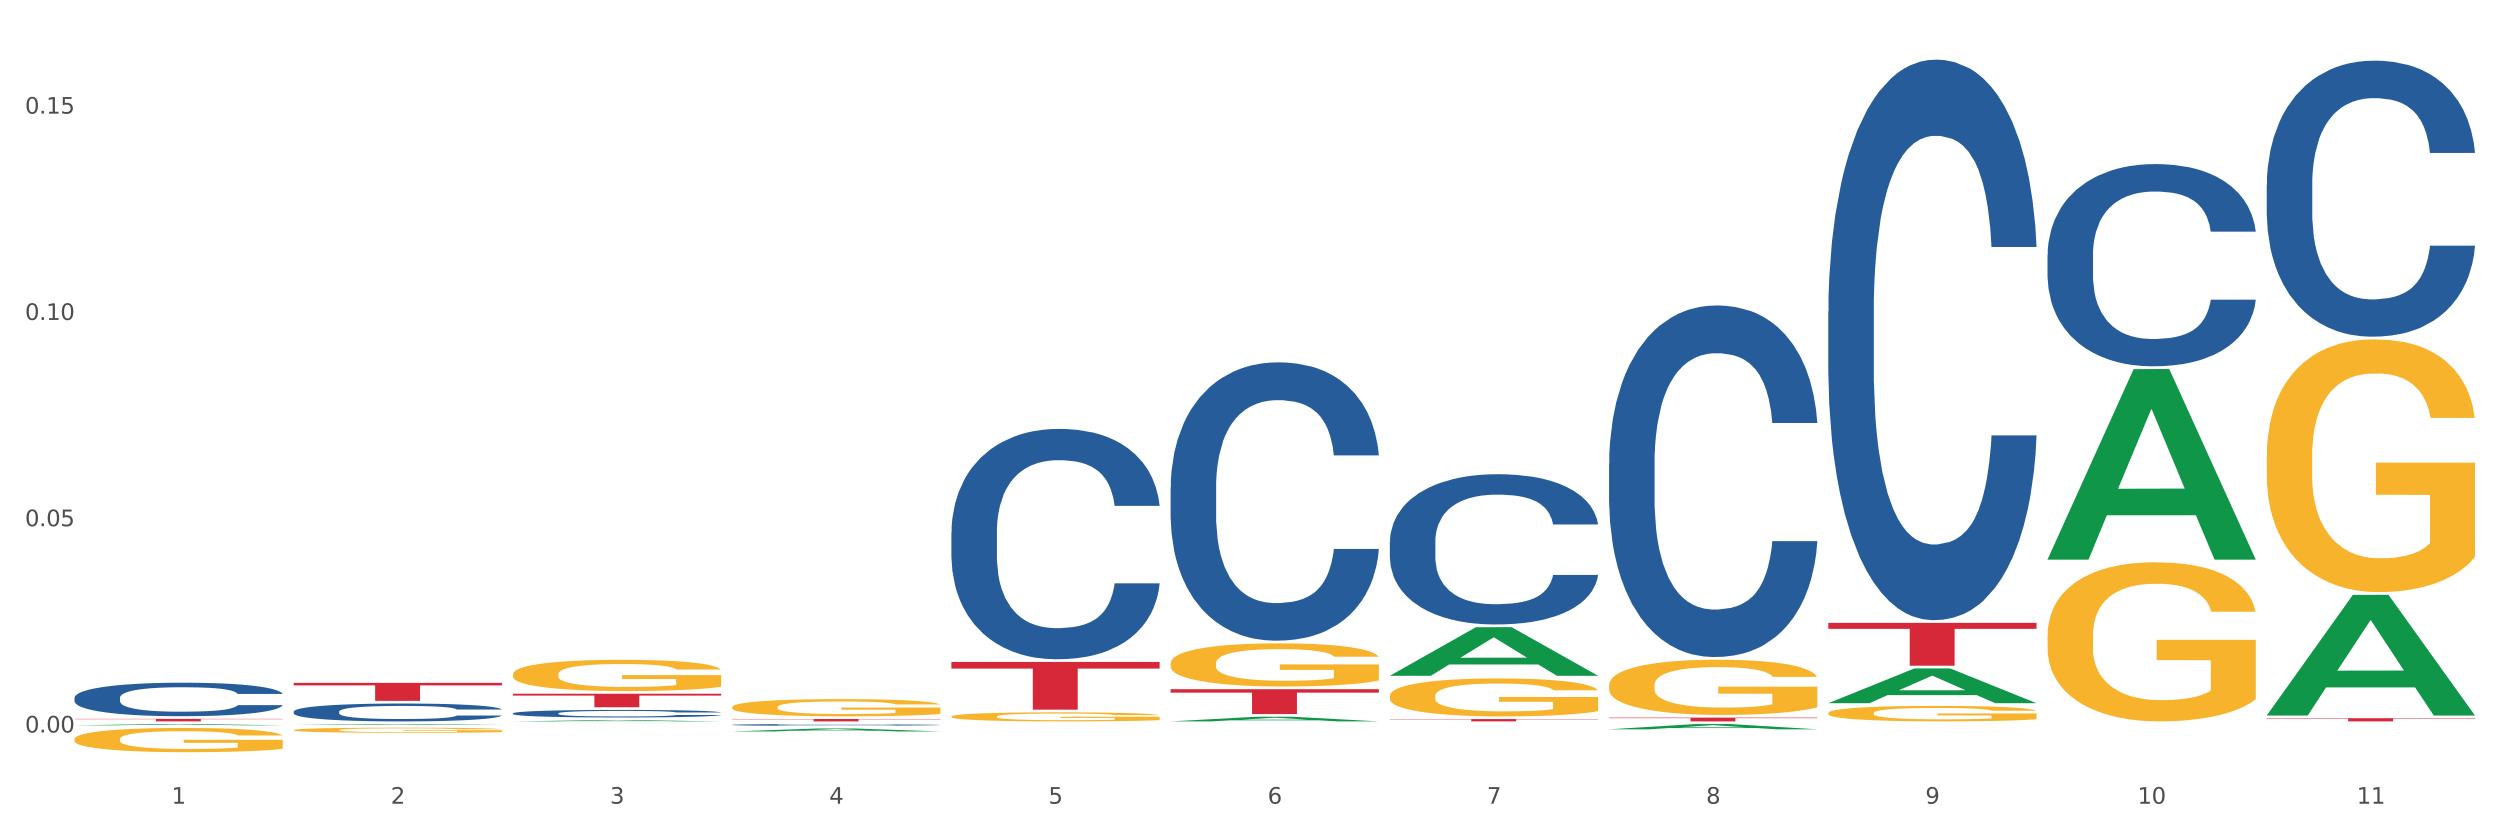 <?xml version="1.0" encoding="utf-8" standalone="no"?>
<!DOCTYPE svg PUBLIC "-//W3C//DTD SVG 1.1//EN"
  "http://www.w3.org/Graphics/SVG/1.1/DTD/svg11.dtd">
<svg xmlns:xlink="http://www.w3.org/1999/xlink" width="1080pt" height="360pt" viewBox="0 0 1080 360" xmlns="http://www.w3.org/2000/svg" version="1.1">
 <rect x="0" y="0" width="1080" height="360" fill="#333333" stroke="none"/>
 <defs>
  <style type="text/css">*{stroke-linejoin: round; stroke-linecap: butt}</style>
 </defs>
 <g id="figure_1">
  <g id="patch_1">
   <path d="M 0 360 
L 1080 360 
L 1080 0 
L 0 0 
z
" style="fill: #ffffff; stroke: #ffffff; stroke-linejoin: miter"/>
  </g>
  <g id="axes_1">
   <g id="matplotlib.axis_1">
    <g id="xtick_1">
     <g id="text_1">
      <!-- 1 -->
      <g style="fill: #4d4d4d" transform="translate(74.106 347.204) scale(0.096 -0.096)">
       <defs>
        <path id="DejaVuSans-31" d="M 794 531 
L 1825 531 
L 1825 4091 
L 703 3866 
L 703 4441 
L 1819 4666 
L 2450 4666 
L 2450 531 
L 3481 531 
L 3481 0 
L 794 0 
L 794 531 
z
" transform="scale(0.016)"/>
       </defs>
       <use xlink:href="#DejaVuSans-31"/>
      </g>
     </g>
    </g>
    <g id="xtick_2">
     <g id="text_2">
      <!-- 2 -->
      <g style="fill: #4d4d4d" transform="translate(168.812 347.204) scale(0.096 -0.096)">
       <defs>
        <path id="DejaVuSans-32" d="M 1228 531 
L 3431 531 
L 3431 0 
L 469 0 
L 469 531 
Q 828 903 1448 1529 
Q 2069 2156 2228 2338 
Q 2531 2678 2651 2914 
Q 2772 3150 2772 3378 
Q 2772 3750 2511 3984 
Q 2250 4219 1831 4219 
Q 1534 4219 1204 4116 
Q 875 4013 500 3803 
L 500 4441 
Q 881 4594 1212 4672 
Q 1544 4750 1819 4750 
Q 2544 4750 2975 4387 
Q 3406 4025 3406 3419 
Q 3406 3131 3298 2873 
Q 3191 2616 2906 2266 
Q 2828 2175 2409 1742 
Q 1991 1309 1228 531 
z
" transform="scale(0.016)"/>
       </defs>
       <use xlink:href="#DejaVuSans-32"/>
      </g>
     </g>
    </g>
    <g id="xtick_3">
     <g id="text_3">
      <!-- 3 -->
      <g style="fill: #4d4d4d" transform="translate(263.517 347.204) scale(0.096 -0.096)">
       <defs>
        <path id="DejaVuSans-33" d="M 2597 2516 
Q 3050 2419 3304 2112 
Q 3559 1806 3559 1356 
Q 3559 666 3084 287 
Q 2609 -91 1734 -91 
Q 1441 -91 1130 -33 
Q 819 25 488 141 
L 488 750 
Q 750 597 1062 519 
Q 1375 441 1716 441 
Q 2309 441 2620 675 
Q 2931 909 2931 1356 
Q 2931 1769 2642 2001 
Q 2353 2234 1838 2234 
L 1294 2234 
L 1294 2753 
L 1863 2753 
Q 2328 2753 2575 2939 
Q 2822 3125 2822 3475 
Q 2822 3834 2567 4026 
Q 2313 4219 1838 4219 
Q 1578 4219 1281 4162 
Q 984 4106 628 3988 
L 628 4550 
Q 988 4650 1302 4700 
Q 1616 4750 1894 4750 
Q 2613 4750 3031 4423 
Q 3450 4097 3450 3541 
Q 3450 3153 3228 2886 
Q 3006 2619 2597 2516 
z
" transform="scale(0.016)"/>
       </defs>
       <use xlink:href="#DejaVuSans-33"/>
      </g>
     </g>
    </g>
    <g id="xtick_4">
     <g id="text_4">
      <!-- 4 -->
      <g style="fill: #4d4d4d" transform="translate(358.223 347.204) scale(0.096 -0.096)">
       <defs>
        <path id="DejaVuSans-34" d="M 2419 4116 
L 825 1625 
L 2419 1625 
L 2419 4116 
z
M 2253 4666 
L 3047 4666 
L 3047 1625 
L 3713 1625 
L 3713 1100 
L 3047 1100 
L 3047 0 
L 2419 0 
L 2419 1100 
L 313 1100 
L 313 1709 
L 2253 4666 
z
" transform="scale(0.016)"/>
       </defs>
       <use xlink:href="#DejaVuSans-34"/>
      </g>
     </g>
    </g>
    <g id="xtick_5">
     <g id="text_5">
      <!-- 5 -->
      <g style="fill: #4d4d4d" transform="translate(452.928 347.204) scale(0.096 -0.096)">
       <defs>
        <path id="DejaVuSans-35" d="M 691 4666 
L 3169 4666 
L 3169 4134 
L 1269 4134 
L 1269 2991 
Q 1406 3038 1543 3061 
Q 1681 3084 1819 3084 
Q 2600 3084 3056 2656 
Q 3513 2228 3513 1497 
Q 3513 744 3044 326 
Q 2575 -91 1722 -91 
Q 1428 -91 1123 -41 
Q 819 9 494 109 
L 494 744 
Q 775 591 1075 516 
Q 1375 441 1709 441 
Q 2250 441 2565 725 
Q 2881 1009 2881 1497 
Q 2881 1984 2565 2268 
Q 2250 2553 1709 2553 
Q 1456 2553 1204 2497 
Q 953 2441 691 2322 
L 691 4666 
z
" transform="scale(0.016)"/>
       </defs>
       <use xlink:href="#DejaVuSans-35"/>
      </g>
     </g>
    </g>
    <g id="xtick_6">
     <g id="text_6">
      <!-- 6 -->
      <g style="fill: #4d4d4d" transform="translate(547.634 347.204) scale(0.096 -0.096)">
       <defs>
        <path id="DejaVuSans-36" d="M 2113 2584 
Q 1688 2584 1439 2293 
Q 1191 2003 1191 1497 
Q 1191 994 1439 701 
Q 1688 409 2113 409 
Q 2538 409 2786 701 
Q 3034 994 3034 1497 
Q 3034 2003 2786 2293 
Q 2538 2584 2113 2584 
z
M 3366 4563 
L 3366 3988 
Q 3128 4100 2886 4159 
Q 2644 4219 2406 4219 
Q 1781 4219 1451 3797 
Q 1122 3375 1075 2522 
Q 1259 2794 1537 2939 
Q 1816 3084 2150 3084 
Q 2853 3084 3261 2657 
Q 3669 2231 3669 1497 
Q 3669 778 3244 343 
Q 2819 -91 2113 -91 
Q 1303 -91 875 529 
Q 447 1150 447 2328 
Q 447 3434 972 4092 
Q 1497 4750 2381 4750 
Q 2619 4750 2861 4703 
Q 3103 4656 3366 4563 
z
" transform="scale(0.016)"/>
       </defs>
       <use xlink:href="#DejaVuSans-36"/>
      </g>
     </g>
    </g>
    <g id="xtick_7">
     <g id="text_7">
      <!-- 7 -->
      <g style="fill: #4d4d4d" transform="translate(642.339 347.204) scale(0.096 -0.096)">
       <defs>
        <path id="DejaVuSans-37" d="M 525 4666 
L 3525 4666 
L 3525 4397 
L 1831 0 
L 1172 0 
L 2766 4134 
L 525 4134 
L 525 4666 
z
" transform="scale(0.016)"/>
       </defs>
       <use xlink:href="#DejaVuSans-37"/>
      </g>
     </g>
    </g>
    <g id="xtick_8">
     <g id="text_8">
      <!-- 8 -->
      <g style="fill: #4d4d4d" transform="translate(737.044 347.204) scale(0.096 -0.096)">
       <defs>
        <path id="DejaVuSans-38" d="M 2034 2216 
Q 1584 2216 1326 1975 
Q 1069 1734 1069 1313 
Q 1069 891 1326 650 
Q 1584 409 2034 409 
Q 2484 409 2743 651 
Q 3003 894 3003 1313 
Q 3003 1734 2745 1975 
Q 2488 2216 2034 2216 
z
M 1403 2484 
Q 997 2584 770 2862 
Q 544 3141 544 3541 
Q 544 4100 942 4425 
Q 1341 4750 2034 4750 
Q 2731 4750 3128 4425 
Q 3525 4100 3525 3541 
Q 3525 3141 3298 2862 
Q 3072 2584 2669 2484 
Q 3125 2378 3379 2068 
Q 3634 1759 3634 1313 
Q 3634 634 3220 271 
Q 2806 -91 2034 -91 
Q 1263 -91 848 271 
Q 434 634 434 1313 
Q 434 1759 690 2068 
Q 947 2378 1403 2484 
z
M 1172 3481 
Q 1172 3119 1398 2916 
Q 1625 2713 2034 2713 
Q 2441 2713 2670 2916 
Q 2900 3119 2900 3481 
Q 2900 3844 2670 4047 
Q 2441 4250 2034 4250 
Q 1625 4250 1398 4047 
Q 1172 3844 1172 3481 
z
" transform="scale(0.016)"/>
       </defs>
       <use xlink:href="#DejaVuSans-38"/>
      </g>
     </g>
    </g>
    <g id="xtick_9">
     <g id="text_9">
      <!-- 9 -->
      <g style="fill: #4d4d4d" transform="translate(831.75 347.204) scale(0.096 -0.096)">
       <defs>
        <path id="DejaVuSans-39" d="M 703 97 
L 703 672 
Q 941 559 1184 500 
Q 1428 441 1663 441 
Q 2288 441 2617 861 
Q 2947 1281 2994 2138 
Q 2813 1869 2534 1725 
Q 2256 1581 1919 1581 
Q 1219 1581 811 2004 
Q 403 2428 403 3163 
Q 403 3881 828 4315 
Q 1253 4750 1959 4750 
Q 2769 4750 3195 4129 
Q 3622 3509 3622 2328 
Q 3622 1225 3098 567 
Q 2575 -91 1691 -91 
Q 1453 -91 1209 -44 
Q 966 3 703 97 
z
M 1959 2075 
Q 2384 2075 2632 2365 
Q 2881 2656 2881 3163 
Q 2881 3666 2632 3958 
Q 2384 4250 1959 4250 
Q 1534 4250 1286 3958 
Q 1038 3666 1038 3163 
Q 1038 2656 1286 2365 
Q 1534 2075 1959 2075 
z
" transform="scale(0.016)"/>
       </defs>
       <use xlink:href="#DejaVuSans-39"/>
      </g>
     </g>
    </g>
    <g id="xtick_10">
     <g id="text_10">
      <!-- 10 -->
      <g style="fill: #4d4d4d" transform="translate(923.401 347.204) scale(0.096 -0.096)">
       <defs>
        <path id="DejaVuSans-30" d="M 2034 4250 
Q 1547 4250 1301 3770 
Q 1056 3291 1056 2328 
Q 1056 1369 1301 889 
Q 1547 409 2034 409 
Q 2525 409 2770 889 
Q 3016 1369 3016 2328 
Q 3016 3291 2770 3770 
Q 2525 4250 2034 4250 
z
M 2034 4750 
Q 2819 4750 3233 4129 
Q 3647 3509 3647 2328 
Q 3647 1150 3233 529 
Q 2819 -91 2034 -91 
Q 1250 -91 836 529 
Q 422 1150 422 2328 
Q 422 3509 836 4129 
Q 1250 4750 2034 4750 
z
" transform="scale(0.016)"/>
       </defs>
       <use xlink:href="#DejaVuSans-31"/>
       <use xlink:href="#DejaVuSans-30" transform="translate(63.623 0)"/>
      </g>
     </g>
    </g>
    <g id="xtick_11">
     <g id="text_11">
      <!-- 11 -->
      <g style="fill: #4d4d4d" transform="translate(1018.107 347.204) scale(0.096 -0.096)">
       <use xlink:href="#DejaVuSans-31"/>
       <use xlink:href="#DejaVuSans-31" transform="translate(63.623 0)"/>
      </g>
     </g>
    </g>
    <g id="xtick_12"/>
    <g id="xtick_13"/>
    <g id="xtick_14"/>
    <g id="xtick_15"/>
    <g id="xtick_16"/>
    <g id="xtick_17"/>
    <g id="xtick_18"/>
    <g id="xtick_19"/>
    <g id="xtick_20"/>
    <g id="xtick_21"/>
   </g>
   <g id="matplotlib.axis_2">
    <g id="ytick_1">
     <g id="text_12">
      <!-- 0.00 -->
      <g style="fill: #4d4d4d" transform="translate(10.8 316.444) scale(0.096 -0.096)">
       <defs>
        <path id="DejaVuSans-2e" d="M 684 794 
L 1344 794 
L 1344 0 
L 684 0 
L 684 794 
z
" transform="scale(0.016)"/>
       </defs>
       <use xlink:href="#DejaVuSans-30"/>
       <use xlink:href="#DejaVuSans-2e" transform="translate(63.623 0)"/>
       <use xlink:href="#DejaVuSans-30" transform="translate(95.41 0)"/>
       <use xlink:href="#DejaVuSans-30" transform="translate(159.033 0)"/>
      </g>
     </g>
    </g>
    <g id="ytick_2">
     <g id="text_13">
      <!-- 0.05 -->
      <g style="fill: #4d4d4d" transform="translate(10.8 227.329) scale(0.096 -0.096)">
       <use xlink:href="#DejaVuSans-30"/>
       <use xlink:href="#DejaVuSans-2e" transform="translate(63.623 0)"/>
       <use xlink:href="#DejaVuSans-30" transform="translate(95.41 0)"/>
       <use xlink:href="#DejaVuSans-35" transform="translate(159.033 0)"/>
      </g>
     </g>
    </g>
    <g id="ytick_3">
     <g id="text_14">
      <!-- 0.10 -->
      <g style="fill: #4d4d4d" transform="translate(10.8 138.214) scale(0.096 -0.096)">
       <use xlink:href="#DejaVuSans-30"/>
       <use xlink:href="#DejaVuSans-2e" transform="translate(63.623 0)"/>
       <use xlink:href="#DejaVuSans-31" transform="translate(95.41 0)"/>
       <use xlink:href="#DejaVuSans-30" transform="translate(159.033 0)"/>
      </g>
     </g>
    </g>
    <g id="ytick_4">
     <g id="text_15">
      <!-- 0.15 -->
      <g style="fill: #4d4d4d" transform="translate(10.8 49.099) scale(0.096 -0.096)">
       <use xlink:href="#DejaVuSans-30"/>
       <use xlink:href="#DejaVuSans-2e" transform="translate(63.623 0)"/>
       <use xlink:href="#DejaVuSans-31" transform="translate(95.41 0)"/>
       <use xlink:href="#DejaVuSans-35" transform="translate(159.033 0)"/>
      </g>
     </g>
    </g>
    <g id="ytick_5"/>
    <g id="ytick_6"/>
    <g id="ytick_7"/>
   </g>
   <g id="PolyCollection_1">
    <path d="M 32.175 313.33 
L 32.268 313.329 
L 69.369 312.797 
L 84.766 312.797 
L 122.145 313.331 
L 104.337 313.331 
L 96.267 313.206 
L 57.96 313.206 
L 57.682 313.208 
L 49.891 313.331 
L 32.175 313.331 
L 32.175 313.33 
L 62.783 313.132 
L 91.444 313.132 
L 77.253 312.91 
L 77.067 312.909 
L 76.882 312.911 
L 62.691 313.132 
L 62.783 313.132 
L 32.175 313.33 
z
" clip-path="url(#p26a92ee30d)" style="fill: #109648"/>
    <path d="M 316.291 305.461 
L 316.398 305.454 
L 316.398 305.21 
L 316.61 305 
L 317.672 304.492 
L 319.266 304.071 
L 320.434 303.848 
L 321.603 303.665 
L 322.983 303.482 
L 324.683 303.292 
L 327.763 303.014 
L 329.675 302.872 
L 332.012 302.723 
L 336.261 302.506 
L 339.342 302.384 
L 342.528 302.282 
L 347.733 302.161 
L 351.132 302.106 
L 354.744 302.066 
L 359.099 302.039 
L 362.392 302.032 
L 369.615 302.052 
L 375.776 302.113 
L 378.75 302.161 
L 382.574 302.242 
L 384.592 302.296 
L 387.885 302.404 
L 391.284 302.547 
L 393.621 302.669 
L 397.127 302.899 
L 399.782 303.13 
L 402.225 303.414 
L 403.5 303.611 
L 404.456 303.794 
L 405.306 304.004 
L 406.155 304.336 
L 387.035 304.336 
L 386.292 304.098 
L 385.123 303.875 
L 383.424 303.658 
L 381.937 303.523 
L 379.387 303.353 
L 377.051 303.245 
L 374.607 303.163 
L 371.633 303.096 
L 369.296 303.062 
L 366.003 303.035 
L 359.524 303.041 
L 355.169 303.096 
L 352.195 303.163 
L 350.283 303.224 
L 348.583 303.292 
L 346.671 303.387 
L 344.44 303.529 
L 342.847 303.658 
L 341.254 303.821 
L 339.979 303.983 
L 338.811 304.173 
L 337.855 304.376 
L 337.111 304.586 
L 336.474 304.844 
L 335.943 305.271 
L 335.943 306.199 
L 336.155 306.409 
L 336.686 306.687 
L 337.323 306.897 
L 338.386 307.148 
L 339.342 307.317 
L 341.147 307.561 
L 343.166 307.764 
L 344.759 307.893 
L 346.352 308.002 
L 349.114 308.151 
L 352.195 308.273 
L 354.85 308.347 
L 358.462 308.415 
L 360.905 308.442 
L 363.029 308.456 
L 368.234 308.456 
L 371.952 308.435 
L 376.095 308.388 
L 379.281 308.327 
L 381.937 308.252 
L 384.911 308.13 
L 386.823 308.015 
L 386.823 306.599 
L 363.454 306.592 
L 363.454 305.65 
L 406.262 305.65 
L 406.262 308.415 
L 404.456 308.557 
L 402.438 308.686 
L 400.313 308.801 
L 397.127 308.943 
L 393.303 309.079 
L 389.903 309.174 
L 386.292 309.255 
L 382.043 309.33 
L 376.519 309.397 
L 373.12 309.425 
L 368.871 309.445 
L 363.879 309.452 
L 359.524 309.438 
L 355.275 309.404 
L 350.814 309.343 
L 346.459 309.255 
L 343.166 309.167 
L 339.873 309.059 
L 336.367 308.916 
L 333.606 308.781 
L 331.481 308.659 
L 329.144 308.503 
L 326.595 308.3 
L 324.683 308.117 
L 322.983 307.927 
L 321.178 307.683 
L 319.903 307.473 
L 318.628 307.209 
L 317.885 307.012 
L 317.035 306.707 
L 316.398 306.28 
L 316.291 305.461 
z
" clip-path="url(#p26a92ee30d)" style="fill: #f7b32b"/>
    <path d="M 410.997 309.543 
L 411.103 309.54 
L 411.103 309.411 
L 411.316 309.3 
L 412.378 309.032 
L 413.971 308.811 
L 415.14 308.693 
L 416.308 308.596 
L 417.689 308.5 
L 419.388 308.4 
L 422.469 308.253 
L 424.381 308.178 
L 426.718 308.099 
L 430.967 307.985 
L 434.047 307.921 
L 437.234 307.867 
L 442.439 307.803 
L 445.838 307.774 
L 449.449 307.753 
L 453.804 307.738 
L 457.097 307.735 
L 464.32 307.745 
L 470.481 307.778 
L 473.456 307.803 
L 477.28 307.846 
L 479.298 307.874 
L 482.591 307.931 
L 485.99 308.006 
L 488.327 308.071 
L 491.832 308.192 
L 494.488 308.314 
L 496.931 308.464 
L 498.205 308.567 
L 499.161 308.664 
L 500.011 308.775 
L 500.861 308.95 
L 481.741 308.95 
L 480.997 308.825 
L 479.829 308.707 
L 478.129 308.593 
L 476.642 308.521 
L 474.093 308.432 
L 471.756 308.374 
L 469.313 308.332 
L 466.339 308.296 
L 464.002 308.278 
L 460.709 308.264 
L 454.229 308.267 
L 449.874 308.296 
L 446.9 308.332 
L 444.988 308.364 
L 443.288 308.4 
L 441.376 308.45 
L 439.146 308.525 
L 437.552 308.593 
L 435.959 308.678 
L 434.684 308.764 
L 433.516 308.864 
L 432.56 308.971 
L 431.816 309.082 
L 431.179 309.218 
L 430.648 309.443 
L 430.648 309.933 
L 430.86 310.044 
L 431.392 310.19 
L 432.029 310.301 
L 433.091 310.433 
L 434.047 310.523 
L 435.853 310.651 
L 437.871 310.758 
L 439.464 310.826 
L 441.058 310.884 
L 443.82 310.962 
L 446.9 311.026 
L 449.556 311.066 
L 453.167 311.102 
L 455.61 311.116 
L 457.735 311.123 
L 462.94 311.123 
L 466.657 311.112 
L 470.8 311.087 
L 473.987 311.055 
L 476.642 311.016 
L 479.616 310.951 
L 481.528 310.891 
L 481.528 310.144 
L 458.16 310.14 
L 458.16 309.643 
L 500.967 309.643 
L 500.967 311.102 
L 499.161 311.177 
L 497.143 311.245 
L 495.019 311.305 
L 491.832 311.38 
L 488.008 311.452 
L 484.609 311.502 
L 480.997 311.545 
L 476.748 311.584 
L 471.225 311.62 
L 467.826 311.634 
L 463.577 311.645 
L 458.584 311.648 
L 454.229 311.641 
L 449.98 311.623 
L 445.519 311.591 
L 441.164 311.545 
L 437.871 311.498 
L 434.578 311.441 
L 431.073 311.366 
L 428.311 311.295 
L 426.187 311.23 
L 423.85 311.148 
L 421.3 311.041 
L 419.388 310.944 
L 417.689 310.844 
L 415.883 310.716 
L 414.608 310.605 
L 413.334 310.465 
L 412.59 310.362 
L 411.74 310.201 
L 411.103 309.976 
L 410.997 309.543 
z
" clip-path="url(#p26a92ee30d)" style="fill: #f7b32b"/>
    <path d="M 505.702 286.549 
L 505.809 286.532 
L 505.809 285.919 
L 506.021 285.391 
L 507.083 284.114 
L 508.677 283.058 
L 509.845 282.496 
L 511.014 282.036 
L 512.394 281.577 
L 514.094 281.1 
L 517.174 280.402 
L 519.086 280.044 
L 521.423 279.669 
L 525.672 279.125 
L 528.753 278.818 
L 531.939 278.563 
L 537.144 278.256 
L 540.543 278.12 
L 544.155 278.018 
L 548.51 277.95 
L 551.803 277.933 
L 559.026 277.984 
L 565.187 278.137 
L 568.161 278.256 
L 571.985 278.46 
L 574.003 278.597 
L 577.296 278.869 
L 580.695 279.227 
L 583.032 279.533 
L 586.537 280.112 
L 589.193 280.691 
L 591.636 281.406 
L 592.911 281.9 
L 593.867 282.36 
L 594.717 282.888 
L 595.566 283.722 
L 576.446 283.722 
L 575.703 283.126 
L 574.534 282.564 
L 572.835 282.019 
L 571.348 281.679 
L 568.798 281.253 
L 566.461 280.981 
L 564.018 280.776 
L 561.044 280.606 
L 558.707 280.521 
L 555.414 280.453 
L 548.935 280.47 
L 544.58 280.606 
L 541.606 280.776 
L 539.694 280.93 
L 537.994 281.1 
L 536.082 281.338 
L 533.851 281.696 
L 532.258 282.019 
L 530.665 282.428 
L 529.39 282.837 
L 528.222 283.313 
L 527.266 283.824 
L 526.522 284.352 
L 525.885 284.999 
L 525.354 286.072 
L 525.354 288.405 
L 525.566 288.933 
L 526.097 289.631 
L 526.734 290.159 
L 527.797 290.789 
L 528.753 291.214 
L 530.558 291.827 
L 532.577 292.338 
L 534.17 292.662 
L 535.763 292.934 
L 538.525 293.309 
L 541.606 293.615 
L 544.261 293.803 
L 547.873 293.973 
L 550.316 294.041 
L 552.44 294.075 
L 557.645 294.075 
L 561.363 294.024 
L 565.505 293.905 
L 568.692 293.752 
L 571.348 293.564 
L 574.322 293.258 
L 576.234 292.968 
L 576.234 289.409 
L 552.865 289.392 
L 552.865 287.026 
L 595.673 287.026 
L 595.673 293.973 
L 593.867 294.331 
L 591.849 294.654 
L 589.724 294.944 
L 586.537 295.301 
L 582.713 295.642 
L 579.314 295.88 
L 575.703 296.084 
L 571.454 296.272 
L 565.93 296.442 
L 562.531 296.51 
L 558.282 296.561 
L 553.29 296.578 
L 548.935 296.544 
L 544.686 296.459 
L 540.225 296.306 
L 535.87 296.084 
L 532.577 295.863 
L 529.284 295.591 
L 525.778 295.233 
L 523.017 294.892 
L 520.892 294.586 
L 518.555 294.194 
L 516.006 293.683 
L 514.094 293.224 
L 512.394 292.747 
L 510.589 292.134 
L 509.314 291.606 
L 508.039 290.942 
L 507.296 290.448 
L 506.446 289.682 
L 505.809 288.609 
L 505.702 286.549 
z
" clip-path="url(#p26a92ee30d)" style="fill: #f7b32b"/>
    <path d="M 600.408 300.675 
L 600.514 300.66 
L 600.514 300.12 
L 600.727 299.656 
L 601.789 298.532 
L 603.382 297.602 
L 604.551 297.108 
L 605.719 296.703 
L 607.1 296.299 
L 608.799 295.879 
L 611.88 295.264 
L 613.792 294.95 
L 616.129 294.62 
L 620.378 294.14 
L 623.458 293.871 
L 626.645 293.646 
L 631.85 293.376 
L 635.249 293.256 
L 638.86 293.166 
L 643.215 293.106 
L 646.508 293.091 
L 653.731 293.136 
L 659.892 293.271 
L 662.867 293.376 
L 666.691 293.556 
L 668.709 293.676 
L 672.002 293.915 
L 675.401 294.23 
L 677.738 294.5 
L 681.243 295.01 
L 683.899 295.519 
L 686.342 296.149 
L 687.616 296.583 
L 688.572 296.988 
L 689.422 297.453 
L 690.272 298.187 
L 671.152 298.187 
L 670.408 297.662 
L 669.24 297.168 
L 667.54 296.688 
L 666.053 296.388 
L 663.504 296.014 
L 661.167 295.774 
L 658.724 295.594 
L 655.75 295.444 
L 653.413 295.369 
L 650.12 295.309 
L 643.64 295.324 
L 639.285 295.444 
L 636.311 295.594 
L 634.399 295.729 
L 632.699 295.879 
L 630.787 296.089 
L 628.557 296.403 
L 626.963 296.688 
L 625.37 297.048 
L 624.095 297.408 
L 622.927 297.827 
L 621.971 298.277 
L 621.227 298.742 
L 620.59 299.311 
L 620.059 300.255 
L 620.059 302.309 
L 620.271 302.773 
L 620.803 303.388 
L 621.44 303.852 
L 622.502 304.407 
L 623.458 304.782 
L 625.264 305.321 
L 627.282 305.771 
L 628.875 306.055 
L 630.469 306.295 
L 633.231 306.625 
L 636.311 306.895 
L 638.967 307.06 
L 642.578 307.21 
L 645.021 307.269 
L 647.146 307.299 
L 652.351 307.299 
L 656.068 307.254 
L 660.211 307.15 
L 663.398 307.015 
L 666.053 306.85 
L 669.027 306.58 
L 670.939 306.325 
L 670.939 303.193 
L 647.571 303.178 
L 647.571 301.095 
L 690.378 301.095 
L 690.378 307.21 
L 688.572 307.524 
L 686.554 307.809 
L 684.43 308.064 
L 681.243 308.379 
L 677.419 308.678 
L 674.02 308.888 
L 670.408 309.068 
L 666.159 309.233 
L 660.636 309.383 
L 657.237 309.443 
L 652.988 309.488 
L 647.995 309.503 
L 643.64 309.473 
L 639.391 309.398 
L 634.93 309.263 
L 630.575 309.068 
L 627.282 308.873 
L 623.989 308.633 
L 620.484 308.319 
L 617.722 308.019 
L 615.598 307.749 
L 613.261 307.404 
L 610.711 306.955 
L 608.799 306.55 
L 607.1 306.13 
L 605.294 305.591 
L 604.019 305.126 
L 602.745 304.542 
L 602.001 304.107 
L 601.151 303.433 
L 600.514 302.488 
L 600.408 300.675 
z
" clip-path="url(#p26a92ee30d)" style="fill: #f7b32b"/>
    <path d="M 695.113 296.025 
L 695.22 296.003 
L 695.22 295.218 
L 695.432 294.543 
L 696.494 292.908 
L 698.088 291.556 
L 699.256 290.837 
L 700.424 290.248 
L 701.805 289.659 
L 703.505 289.049 
L 706.585 288.155 
L 708.497 287.697 
L 710.834 287.218 
L 715.083 286.52 
L 718.164 286.128 
L 721.35 285.801 
L 726.555 285.409 
L 729.954 285.234 
L 733.566 285.103 
L 737.921 285.016 
L 741.214 284.994 
L 748.437 285.06 
L 754.598 285.256 
L 757.572 285.409 
L 761.396 285.67 
L 763.414 285.845 
L 766.707 286.193 
L 770.106 286.651 
L 772.443 287.044 
L 775.948 287.785 
L 778.604 288.526 
L 781.047 289.441 
L 782.322 290.074 
L 783.278 290.662 
L 784.128 291.338 
L 784.977 292.406 
L 765.857 292.406 
L 765.114 291.643 
L 763.945 290.924 
L 762.246 290.226 
L 760.759 289.79 
L 758.209 289.245 
L 755.872 288.896 
L 753.429 288.635 
L 750.455 288.417 
L 748.118 288.308 
L 744.825 288.221 
L 738.346 288.242 
L 733.991 288.417 
L 731.016 288.635 
L 729.104 288.831 
L 727.405 289.049 
L 725.493 289.354 
L 723.262 289.812 
L 721.669 290.226 
L 720.076 290.749 
L 718.801 291.273 
L 717.632 291.883 
L 716.676 292.537 
L 715.933 293.213 
L 715.296 294.041 
L 714.764 295.415 
L 714.764 298.401 
L 714.977 299.077 
L 715.508 299.971 
L 716.145 300.647 
L 717.208 301.453 
L 718.164 301.998 
L 719.969 302.783 
L 721.988 303.437 
L 723.581 303.851 
L 725.174 304.2 
L 727.936 304.68 
L 731.016 305.072 
L 733.672 305.312 
L 737.284 305.53 
L 739.727 305.617 
L 741.851 305.661 
L 747.056 305.661 
L 750.774 305.595 
L 754.916 305.443 
L 758.103 305.246 
L 760.759 305.007 
L 763.733 304.614 
L 765.645 304.244 
L 765.645 299.687 
L 742.276 299.666 
L 742.276 296.635 
L 785.084 296.635 
L 785.084 305.53 
L 783.278 305.988 
L 781.26 306.402 
L 779.135 306.772 
L 775.948 307.23 
L 772.124 307.666 
L 768.725 307.971 
L 765.114 308.233 
L 760.865 308.473 
L 755.341 308.691 
L 751.942 308.778 
L 747.693 308.843 
L 742.701 308.865 
L 738.346 308.822 
L 734.097 308.713 
L 729.636 308.516 
L 725.28 308.233 
L 721.988 307.95 
L 718.695 307.601 
L 715.189 307.143 
L 712.428 306.707 
L 710.303 306.315 
L 707.966 305.813 
L 705.417 305.159 
L 703.505 304.571 
L 701.805 303.96 
L 700 303.175 
L 698.725 302.5 
L 697.45 301.649 
L 696.707 301.017 
L 695.857 300.036 
L 695.22 298.663 
L 695.113 296.025 
z
" clip-path="url(#p26a92ee30d)" style="fill: #f7b32b"/>
    <path d="M 789.819 308.041 
L 789.925 308.035 
L 789.925 307.815 
L 790.138 307.625 
L 791.2 307.165 
L 792.793 306.786 
L 793.962 306.584 
L 795.13 306.418 
L 796.511 306.253 
L 798.21 306.082 
L 801.291 305.83 
L 803.203 305.702 
L 805.54 305.567 
L 809.789 305.371 
L 812.869 305.261 
L 816.056 305.169 
L 821.261 305.059 
L 824.66 305.01 
L 828.271 304.973 
L 832.626 304.949 
L 835.919 304.942 
L 843.142 304.961 
L 849.303 305.016 
L 852.277 305.059 
L 856.101 305.132 
L 858.12 305.181 
L 861.413 305.279 
L 864.812 305.408 
L 867.149 305.518 
L 870.654 305.726 
L 873.309 305.935 
L 875.753 306.192 
L 877.027 306.369 
L 877.983 306.535 
L 878.833 306.725 
L 879.683 307.025 
L 860.563 307.025 
L 859.819 306.81 
L 858.651 306.608 
L 856.951 306.412 
L 855.464 306.29 
L 852.915 306.137 
L 850.578 306.039 
L 848.135 305.965 
L 845.161 305.904 
L 842.824 305.873 
L 839.531 305.849 
L 833.051 305.855 
L 828.696 305.904 
L 825.722 305.965 
L 823.81 306.02 
L 822.11 306.082 
L 820.198 306.167 
L 817.968 306.296 
L 816.374 306.412 
L 814.781 306.559 
L 813.506 306.706 
L 812.338 306.878 
L 811.382 307.061 
L 810.638 307.251 
L 810.001 307.484 
L 809.47 307.87 
L 809.47 308.709 
L 809.682 308.899 
L 810.213 309.15 
L 810.851 309.34 
L 811.913 309.566 
L 812.869 309.719 
L 814.675 309.94 
L 816.693 310.123 
L 818.286 310.24 
L 819.88 310.338 
L 822.641 310.473 
L 825.722 310.583 
L 828.377 310.65 
L 831.989 310.711 
L 834.432 310.736 
L 836.557 310.748 
L 841.761 310.748 
L 845.479 310.73 
L 849.622 310.687 
L 852.809 310.632 
L 855.464 310.564 
L 858.438 310.454 
L 860.35 310.35 
L 860.35 309.07 
L 836.981 309.064 
L 836.981 308.213 
L 879.789 308.213 
L 879.789 310.711 
L 877.983 310.84 
L 875.965 310.956 
L 873.841 311.06 
L 870.654 311.189 
L 866.83 311.312 
L 863.431 311.397 
L 859.819 311.471 
L 855.57 311.538 
L 850.047 311.599 
L 846.648 311.624 
L 842.399 311.642 
L 837.406 311.648 
L 833.051 311.636 
L 828.802 311.606 
L 824.341 311.55 
L 819.986 311.471 
L 816.693 311.391 
L 813.4 311.293 
L 809.895 311.165 
L 807.133 311.042 
L 805.009 310.932 
L 802.672 310.791 
L 800.122 310.607 
L 798.21 310.442 
L 796.511 310.27 
L 794.705 310.05 
L 793.43 309.86 
L 792.156 309.621 
L 791.412 309.444 
L 790.562 309.168 
L 789.925 308.782 
L 789.819 308.041 
z
" clip-path="url(#p26a92ee30d)" style="fill: #f7b32b"/>
    <path d="M 979.23 310.266 
L 1069.2 310.266 
L 1069.2 310.458 
L 1033.809 310.459 
L 1033.809 311.648 
L 1014.408 311.648 
L 1014.408 310.459 
L 979.23 310.458 
L 979.23 310.267 
L 979.23 310.266 
z
" clip-path="url(#p26a92ee30d)" style="fill: #d62839"/>
    <path d="M 789.819 269.085 
L 879.789 269.085 
L 879.789 271.656 
L 844.398 271.673 
L 844.398 287.586 
L 824.997 287.586 
L 824.997 271.673 
L 789.819 271.656 
L 789.819 269.102 
L 789.819 269.085 
z
" clip-path="url(#p26a92ee30d)" style="fill: #d62839"/>
    <path d="M 695.113 310.013 
L 785.084 310.013 
L 785.084 310.241 
L 749.692 310.242 
L 749.692 311.648 
L 730.291 311.648 
L 730.291 310.242 
L 695.113 310.241 
L 695.113 310.015 
L 695.113 310.013 
z
" clip-path="url(#p26a92ee30d)" style="fill: #d62839"/>
    <path d="M 600.408 310.651 
L 690.378 310.651 
L 690.378 310.789 
L 654.987 310.79 
L 654.987 311.648 
L 635.586 311.648 
L 635.586 310.79 
L 600.408 310.789 
L 600.408 310.652 
L 600.408 310.651 
z
" clip-path="url(#p26a92ee30d)" style="fill: #d62839"/>
    <path d="M 505.702 297.726 
L 595.673 297.726 
L 595.673 299.219 
L 560.281 299.229 
L 560.281 308.468 
L 540.88 308.468 
L 540.88 299.229 
L 505.702 299.219 
L 505.702 297.736 
L 505.702 297.726 
z
" clip-path="url(#p26a92ee30d)" style="fill: #d62839"/>
    <path d="M 410.997 285.955 
L 500.967 285.955 
L 500.967 288.822 
L 465.576 288.841 
L 465.576 306.587 
L 446.175 306.587 
L 446.175 288.841 
L 410.997 288.822 
L 410.997 285.974 
L 410.997 285.955 
z
" clip-path="url(#p26a92ee30d)" style="fill: #d62839"/>
    <path d="M 316.291 310.6 
L 406.262 310.6 
L 406.262 310.746 
L 370.871 310.747 
L 370.871 311.648 
L 351.469 311.648 
L 351.469 310.747 
L 316.291 310.746 
L 316.291 310.601 
L 316.291 310.6 
z
" clip-path="url(#p26a92ee30d)" style="fill: #d62839"/>
    <path d="M 221.586 299.696 
L 311.556 299.696 
L 311.556 300.508 
L 276.165 300.513 
L 276.165 305.534 
L 256.764 305.534 
L 256.764 300.513 
L 221.586 300.508 
L 221.586 299.702 
L 221.586 299.696 
z
" clip-path="url(#p26a92ee30d)" style="fill: #d62839"/>
    <path d="M 126.88 295.003 
L 216.851 295.003 
L 216.851 296.083 
L 181.46 296.09 
L 181.46 302.774 
L 162.058 302.774 
L 162.058 296.09 
L 126.88 296.083 
L 126.88 295.01 
L 126.88 295.003 
z
" clip-path="url(#p26a92ee30d)" style="fill: #d62839"/>
    <path d="M 32.175 310.549 
L 122.145 310.549 
L 122.145 310.702 
L 86.754 310.703 
L 86.754 311.648 
L 67.353 311.648 
L 67.353 310.703 
L 32.175 310.702 
L 32.175 310.55 
L 32.175 310.549 
z
" clip-path="url(#p26a92ee30d)" style="fill: #d62839"/>
    <path d="M 979.23 197.064 
L 979.336 196.964 
L 979.336 193.374 
L 979.548 190.282 
L 980.611 182.803 
L 982.204 176.62 
L 983.372 173.329 
L 984.541 170.636 
L 985.922 167.944 
L 987.621 165.151 
L 990.702 161.063 
L 992.614 158.968 
L 994.951 156.775 
L 999.2 153.583 
L 1002.28 151.788 
L 1005.467 150.292 
L 1010.672 148.497 
L 1014.071 147.7 
L 1017.682 147.101 
L 1022.037 146.702 
L 1025.33 146.603 
L 1032.553 146.902 
L 1038.714 147.799 
L 1041.688 148.497 
L 1045.512 149.694 
L 1047.531 150.492 
L 1050.824 152.087 
L 1054.223 154.182 
L 1056.56 155.977 
L 1060.065 159.367 
L 1062.72 162.758 
L 1065.164 166.947 
L 1066.438 169.839 
L 1067.394 172.531 
L 1068.244 175.623 
L 1069.094 180.509 
L 1049.974 180.509 
L 1049.23 177.019 
L 1048.062 173.728 
L 1046.362 170.537 
L 1044.875 168.542 
L 1042.326 166.049 
L 1039.989 164.453 
L 1037.546 163.257 
L 1034.572 162.259 
L 1032.235 161.761 
L 1028.942 161.362 
L 1022.462 161.462 
L 1018.107 162.259 
L 1015.133 163.257 
L 1013.221 164.154 
L 1011.521 165.151 
L 1009.609 166.548 
L 1007.379 168.642 
L 1005.785 170.537 
L 1004.192 172.93 
L 1002.917 175.323 
L 1001.749 178.116 
L 1000.793 181.108 
L 1000.049 184.199 
L 999.412 187.989 
L 998.881 194.271 
L 998.881 207.934 
L 999.093 211.025 
L 999.624 215.114 
L 1000.262 218.205 
L 1001.324 221.895 
L 1002.28 224.388 
L 1004.086 227.978 
L 1006.104 230.97 
L 1007.697 232.865 
L 1009.291 234.461 
L 1012.052 236.655 
L 1015.133 238.45 
L 1017.788 239.547 
L 1021.4 240.544 
L 1023.843 240.943 
L 1025.968 241.142 
L 1031.172 241.142 
L 1034.89 240.843 
L 1039.033 240.145 
L 1042.22 239.247 
L 1044.875 238.15 
L 1047.849 236.355 
L 1049.761 234.66 
L 1049.761 213.817 
L 1026.392 213.718 
L 1026.392 199.856 
L 1069.2 199.856 
L 1069.2 240.544 
L 1067.394 242.638 
L 1065.376 244.533 
L 1063.252 246.228 
L 1060.065 248.322 
L 1056.241 250.317 
L 1052.842 251.713 
L 1049.23 252.91 
L 1044.981 254.007 
L 1039.458 255.004 
L 1036.059 255.403 
L 1031.81 255.702 
L 1026.817 255.802 
L 1022.462 255.602 
L 1018.213 255.104 
L 1013.752 254.206 
L 1009.397 252.91 
L 1006.104 251.613 
L 1002.811 250.018 
L 999.306 247.924 
L 996.544 245.929 
L 994.42 244.134 
L 992.083 241.84 
L 989.533 238.849 
L 987.621 236.156 
L 985.922 233.364 
L 984.116 229.774 
L 982.841 226.682 
L 981.567 222.793 
L 980.823 219.901 
L 979.973 215.413 
L 979.336 209.13 
L 979.23 197.064 
z
" clip-path="url(#p26a92ee30d)" style="fill: #f7b32b"/>
    <path d="M 32.175 319.317 
L 32.281 319.308 
L 32.281 318.963 
L 32.494 318.667 
L 33.556 317.95 
L 35.149 317.357 
L 36.318 317.041 
L 37.486 316.783 
L 38.867 316.525 
L 40.567 316.257 
L 43.647 315.865 
L 45.559 315.664 
L 47.896 315.454 
L 52.145 315.148 
L 55.225 314.976 
L 58.412 314.833 
L 63.617 314.66 
L 67.016 314.584 
L 70.627 314.527 
L 74.983 314.488 
L 78.275 314.479 
L 85.499 314.507 
L 91.659 314.594 
L 94.634 314.66 
L 98.458 314.775 
L 100.476 314.852 
L 103.769 315.005 
L 107.168 315.206 
L 109.505 315.378 
L 113.01 315.703 
L 115.666 316.028 
L 118.109 316.429 
L 119.383 316.707 
L 120.339 316.965 
L 121.189 317.261 
L 122.039 317.73 
L 102.919 317.73 
L 102.175 317.395 
L 101.007 317.08 
L 99.307 316.774 
L 97.82 316.582 
L 95.271 316.343 
L 92.934 316.19 
L 90.491 316.076 
L 87.517 315.98 
L 85.18 315.932 
L 81.887 315.894 
L 75.407 315.904 
L 71.052 315.98 
L 68.078 316.076 
L 66.166 316.162 
L 64.467 316.257 
L 62.555 316.391 
L 60.324 316.592 
L 58.731 316.774 
L 57.137 317.003 
L 55.863 317.233 
L 54.694 317.5 
L 53.738 317.787 
L 52.995 318.084 
L 52.357 318.447 
L 51.826 319.05 
L 51.826 320.36 
L 52.039 320.656 
L 52.57 321.048 
L 53.207 321.345 
L 54.269 321.698 
L 55.225 321.937 
L 57.031 322.282 
L 59.049 322.568 
L 60.643 322.75 
L 62.236 322.903 
L 64.998 323.114 
L 68.078 323.286 
L 70.734 323.391 
L 74.345 323.486 
L 76.788 323.525 
L 78.913 323.544 
L 84.118 323.544 
L 87.835 323.515 
L 91.978 323.448 
L 95.165 323.362 
L 97.82 323.257 
L 100.795 323.085 
L 102.707 322.922 
L 102.707 320.924 
L 79.338 320.914 
L 79.338 319.585 
L 122.145 319.585 
L 122.145 323.486 
L 120.339 323.687 
L 118.321 323.869 
L 116.197 324.032 
L 113.01 324.232 
L 109.186 324.424 
L 105.787 324.557 
L 102.175 324.672 
L 97.927 324.777 
L 92.403 324.873 
L 89.004 324.911 
L 84.755 324.94 
L 79.763 324.95 
L 75.407 324.93 
L 71.159 324.883 
L 66.697 324.797 
L 62.342 324.672 
L 59.049 324.548 
L 55.756 324.395 
L 52.251 324.194 
L 49.489 324.003 
L 47.365 323.831 
L 45.028 323.611 
L 42.479 323.324 
L 40.567 323.066 
L 38.867 322.798 
L 37.061 322.454 
L 35.787 322.157 
L 34.512 321.784 
L 33.768 321.507 
L 32.919 321.077 
L 32.281 320.474 
L 32.175 319.317 
z
" clip-path="url(#p26a92ee30d)" style="fill: #f7b32b"/>
    <path d="M 32.175 301.431 
L 32.281 301.418 
L 32.281 301.048 
L 32.6 300.545 
L 33.77 299.62 
L 35.259 298.92 
L 37.811 298.1 
L 39.194 297.757 
L 41.002 297.373 
L 44.724 296.752 
L 48.978 296.223 
L 51.956 295.933 
L 54.189 295.748 
L 59.187 295.417 
L 62.059 295.272 
L 65.036 295.153 
L 67.589 295.073 
L 71.843 294.981 
L 75.246 294.941 
L 79.181 294.928 
L 82.477 294.941 
L 86.838 294.994 
L 93.219 295.153 
L 95.665 295.245 
L 98.961 295.404 
L 102.365 295.615 
L 105.13 295.827 
L 108.32 296.131 
L 111.617 296.527 
L 114.807 297.03 
L 117.041 297.492 
L 118.848 297.981 
L 120.444 298.576 
L 121.613 299.224 
L 122.145 299.766 
L 102.684 299.766 
L 102.152 299.277 
L 101.088 298.748 
L 100.025 298.391 
L 98.855 298.1 
L 97.047 297.77 
L 95.452 297.558 
L 92.793 297.307 
L 90.347 297.149 
L 88.327 297.056 
L 85.881 296.977 
L 80.67 296.897 
L 76.947 296.897 
L 74.608 296.924 
L 71.736 296.99 
L 69.29 297.083 
L 66.419 297.241 
L 64.186 297.413 
L 61.952 297.638 
L 60.676 297.796 
L 58.762 298.087 
L 57.486 298.325 
L 55.784 298.735 
L 54.827 299.025 
L 53.126 299.779 
L 52.381 300.334 
L 52.062 300.717 
L 51.849 301.14 
L 51.849 303.202 
L 52.487 304.127 
L 53.019 304.524 
L 53.87 304.973 
L 55.465 305.555 
L 57.805 306.123 
L 60.251 306.533 
L 62.271 306.784 
L 64.186 306.969 
L 66.1 307.115 
L 68.44 307.247 
L 70.354 307.326 
L 73.225 307.405 
L 76.628 307.445 
L 79.287 307.445 
L 84.711 307.379 
L 87.157 307.313 
L 89.496 307.22 
L 92.049 307.075 
L 94.069 306.916 
L 95.239 306.797 
L 97.153 306.546 
L 98.642 306.282 
L 99.919 305.978 
L 100.769 305.714 
L 101.726 305.317 
L 102.471 304.868 
L 102.684 304.63 
L 122.145 304.63 
L 121.72 305.106 
L 120.975 305.568 
L 119.487 306.189 
L 118.317 306.546 
L 116.509 306.982 
L 114.595 307.352 
L 111.936 307.762 
L 109.49 308.066 
L 106.937 308.331 
L 104.172 308.568 
L 99.174 308.899 
L 97.366 308.991 
L 93.538 309.15 
L 90.56 309.243 
L 86.2 309.335 
L 81.733 309.388 
L 77.054 309.401 
L 72.906 309.375 
L 68.333 309.295 
L 65.462 309.216 
L 62.271 309.097 
L 58.549 308.912 
L 55.04 308.687 
L 51.743 308.423 
L 48.659 308.119 
L 45.788 307.775 
L 42.065 307.207 
L 39.3 306.652 
L 37.28 306.136 
L 35.897 305.7 
L 34.515 305.145 
L 33.77 304.762 
L 32.6 303.837 
L 32.175 302.977 
L 32.175 301.431 
z
" clip-path="url(#p26a92ee30d)" style="fill: #255c99"/>
    <path d="M 126.88 307.394 
L 126.987 307.387 
L 126.987 307.189 
L 127.306 306.921 
L 128.476 306.427 
L 129.965 306.053 
L 132.517 305.616 
L 133.899 305.432 
L 135.707 305.228 
L 139.43 304.896 
L 143.683 304.614 
L 146.661 304.458 
L 148.894 304.36 
L 153.893 304.183 
L 156.764 304.106 
L 159.742 304.042 
L 162.294 304 
L 166.548 303.95 
L 169.951 303.929 
L 173.886 303.922 
L 177.183 303.929 
L 181.543 303.957 
L 187.924 304.042 
L 190.37 304.092 
L 193.667 304.176 
L 197.07 304.289 
L 199.835 304.402 
L 203.025 304.564 
L 206.322 304.776 
L 209.513 305.044 
L 211.746 305.291 
L 213.554 305.552 
L 215.149 305.87 
L 216.319 306.215 
L 216.851 306.505 
L 197.389 306.505 
L 196.857 306.244 
L 195.794 305.961 
L 194.73 305.771 
L 193.561 305.616 
L 191.753 305.439 
L 190.157 305.326 
L 187.499 305.192 
L 185.053 305.108 
L 183.032 305.058 
L 180.586 305.016 
L 175.375 304.974 
L 171.653 304.974 
L 169.313 304.988 
L 166.442 305.023 
L 163.996 305.072 
L 161.124 305.157 
L 158.891 305.249 
L 156.658 305.369 
L 155.382 305.453 
L 153.467 305.609 
L 152.191 305.736 
L 150.49 305.954 
L 149.533 306.11 
L 147.831 306.512 
L 147.087 306.808 
L 146.768 307.013 
L 146.555 307.238 
L 146.555 308.339 
L 147.193 308.833 
L 147.725 309.045 
L 148.575 309.285 
L 150.171 309.595 
L 152.51 309.899 
L 154.956 310.117 
L 156.977 310.251 
L 158.891 310.35 
L 160.805 310.428 
L 163.145 310.498 
L 165.059 310.541 
L 167.931 310.583 
L 171.334 310.604 
L 173.993 310.604 
L 179.416 310.569 
L 181.862 310.534 
L 184.202 310.484 
L 186.754 310.407 
L 188.775 310.322 
L 189.945 310.258 
L 191.859 310.124 
L 193.348 309.983 
L 194.624 309.821 
L 195.475 309.68 
L 196.432 309.468 
L 197.176 309.228 
L 197.389 309.101 
L 216.851 309.101 
L 216.425 309.355 
L 215.681 309.602 
L 214.192 309.934 
L 213.022 310.124 
L 211.214 310.357 
L 209.3 310.555 
L 206.641 310.773 
L 204.195 310.936 
L 201.643 311.077 
L 198.878 311.204 
L 193.88 311.38 
L 192.072 311.43 
L 188.243 311.514 
L 185.265 311.564 
L 180.905 311.613 
L 176.439 311.641 
L 171.759 311.648 
L 167.612 311.634 
L 163.039 311.592 
L 160.167 311.55 
L 156.977 311.486 
L 153.255 311.387 
L 149.745 311.267 
L 146.448 311.126 
L 143.364 310.964 
L 140.493 310.781 
L 136.771 310.477 
L 134.006 310.181 
L 131.985 309.906 
L 130.603 309.673 
L 129.22 309.376 
L 128.476 309.172 
L 127.306 308.678 
L 126.88 308.219 
L 126.88 307.394 
z
" clip-path="url(#p26a92ee30d)" style="fill: #255c99"/>
    <path d="M 221.586 308.149 
L 221.692 308.146 
L 221.692 308.062 
L 222.011 307.949 
L 223.181 307.74 
L 224.67 307.582 
L 227.222 307.397 
L 228.605 307.32 
L 230.413 307.233 
L 234.135 307.093 
L 238.389 306.974 
L 241.367 306.908 
L 243.6 306.867 
L 248.598 306.792 
L 251.47 306.759 
L 254.447 306.733 
L 257 306.715 
L 261.254 306.694 
L 264.657 306.685 
L 268.592 306.682 
L 271.888 306.685 
L 276.249 306.697 
L 282.63 306.733 
L 285.076 306.753 
L 288.372 306.789 
L 291.775 306.837 
L 294.541 306.885 
L 297.731 306.953 
L 301.028 307.043 
L 304.218 307.156 
L 306.451 307.26 
L 308.259 307.371 
L 309.855 307.505 
L 311.024 307.651 
L 311.556 307.773 
L 292.095 307.773 
L 291.563 307.663 
L 290.499 307.543 
L 289.436 307.463 
L 288.266 307.397 
L 286.458 307.323 
L 284.863 307.275 
L 282.204 307.219 
L 279.758 307.183 
L 277.738 307.162 
L 275.292 307.144 
L 270.081 307.126 
L 266.358 307.126 
L 264.019 307.132 
L 261.147 307.147 
L 258.701 307.168 
L 255.83 307.204 
L 253.597 307.242 
L 251.363 307.293 
L 250.087 307.329 
L 248.173 307.394 
L 246.897 307.448 
L 245.195 307.54 
L 244.238 307.606 
L 242.536 307.776 
L 241.792 307.901 
L 241.473 307.988 
L 241.26 308.083 
L 241.26 308.548 
L 241.898 308.757 
L 242.43 308.846 
L 243.281 308.948 
L 244.876 309.079 
L 247.216 309.207 
L 249.662 309.299 
L 251.682 309.356 
L 253.597 309.398 
L 255.511 309.431 
L 257.851 309.46 
L 259.765 309.478 
L 262.636 309.496 
L 266.039 309.505 
L 268.698 309.505 
L 274.122 309.49 
L 276.568 309.475 
L 278.907 309.454 
L 281.46 309.422 
L 283.48 309.386 
L 284.65 309.359 
L 286.564 309.302 
L 288.053 309.243 
L 289.329 309.174 
L 290.18 309.115 
L 291.137 309.025 
L 291.882 308.924 
L 292.095 308.87 
L 311.556 308.87 
L 311.131 308.977 
L 310.386 309.082 
L 308.897 309.222 
L 307.728 309.302 
L 305.92 309.401 
L 304.005 309.484 
L 301.347 309.577 
L 298.901 309.645 
L 296.348 309.705 
L 293.583 309.758 
L 288.585 309.833 
L 286.777 309.854 
L 282.949 309.89 
L 279.971 309.911 
L 275.611 309.931 
L 271.144 309.943 
L 266.465 309.946 
L 262.317 309.94 
L 257.744 309.922 
L 254.873 309.905 
L 251.682 309.878 
L 247.96 309.836 
L 244.451 309.785 
L 241.154 309.726 
L 238.07 309.657 
L 235.198 309.58 
L 231.476 309.451 
L 228.711 309.326 
L 226.691 309.21 
L 225.308 309.112 
L 223.926 308.986 
L 223.181 308.9 
L 222.011 308.691 
L 221.586 308.497 
L 221.586 308.149 
z
" clip-path="url(#p26a92ee30d)" style="fill: #255c99"/>
    <path d="M 316.291 313.134 
L 316.398 313.134 
L 316.398 313.114 
L 316.717 313.088 
L 317.887 313.04 
L 319.376 313.004 
L 321.928 312.961 
L 323.31 312.943 
L 325.118 312.924 
L 328.84 312.891 
L 333.094 312.864 
L 336.072 312.849 
L 338.305 312.839 
L 343.304 312.822 
L 346.175 312.814 
L 349.153 312.808 
L 351.705 312.804 
L 355.959 312.799 
L 359.362 312.797 
L 363.297 312.797 
L 366.594 312.797 
L 370.954 312.8 
L 377.335 312.808 
L 379.781 312.813 
L 383.078 312.821 
L 386.481 312.832 
L 389.246 312.843 
L 392.436 312.859 
L 395.733 312.88 
L 398.924 312.906 
L 401.157 312.93 
L 402.965 312.955 
L 404.56 312.986 
L 405.73 313.02 
L 406.262 313.048 
L 386.8 313.048 
L 386.268 313.022 
L 385.205 312.995 
L 384.141 312.976 
L 382.971 312.961 
L 381.164 312.944 
L 379.568 312.933 
L 376.91 312.92 
L 374.464 312.912 
L 372.443 312.907 
L 369.997 312.903 
L 364.786 312.899 
L 361.064 312.899 
L 358.724 312.9 
L 355.853 312.904 
L 353.407 312.908 
L 350.535 312.917 
L 348.302 312.926 
L 346.069 312.937 
L 344.793 312.946 
L 342.878 312.961 
L 341.602 312.973 
L 339.901 312.994 
L 338.944 313.009 
L 337.242 313.049 
L 336.498 313.077 
L 336.178 313.097 
L 335.966 313.119 
L 335.966 313.226 
L 336.604 313.274 
L 337.136 313.295 
L 337.986 313.318 
L 339.582 313.349 
L 341.921 313.378 
L 344.367 313.399 
L 346.388 313.412 
L 348.302 313.422 
L 350.216 313.43 
L 352.556 313.436 
L 354.47 313.441 
L 357.342 313.445 
L 360.745 313.447 
L 363.403 313.447 
L 368.827 313.443 
L 371.273 313.44 
L 373.613 313.435 
L 376.165 313.428 
L 378.186 313.419 
L 379.356 313.413 
L 381.27 313.4 
L 382.759 313.386 
L 384.035 313.371 
L 384.886 313.357 
L 385.843 313.336 
L 386.587 313.313 
L 386.8 313.3 
L 406.262 313.3 
L 405.836 313.325 
L 405.092 313.349 
L 403.603 313.382 
L 402.433 313.4 
L 400.625 313.423 
L 398.711 313.442 
L 396.052 313.463 
L 393.606 313.479 
L 391.054 313.493 
L 388.289 313.505 
L 383.291 313.522 
L 381.483 313.527 
L 377.654 313.535 
L 374.676 313.54 
L 370.316 313.545 
L 365.849 313.548 
L 361.17 313.548 
L 357.023 313.547 
L 352.45 313.543 
L 349.578 313.539 
L 346.388 313.533 
L 342.666 313.523 
L 339.156 313.511 
L 335.859 313.498 
L 332.775 313.482 
L 329.904 313.464 
L 326.182 313.434 
L 323.417 313.406 
L 321.396 313.379 
L 320.014 313.356 
L 318.631 313.327 
L 317.887 313.307 
L 316.717 313.259 
L 316.291 313.215 
L 316.291 313.134 
z
" clip-path="url(#p26a92ee30d)" style="fill: #255c99"/>
    <path d="M 410.997 229.999 
L 411.103 229.908 
L 411.103 227.363 
L 411.422 223.909 
L 412.592 217.547 
L 414.081 212.73 
L 416.633 207.094 
L 418.016 204.731 
L 419.824 202.095 
L 423.546 197.823 
L 427.8 194.188 
L 430.778 192.188 
L 433.011 190.916 
L 438.009 188.643 
L 440.881 187.644 
L 443.858 186.826 
L 446.411 186.28 
L 450.665 185.644 
L 454.068 185.371 
L 458.003 185.28 
L 461.299 185.371 
L 465.66 185.735 
L 472.041 186.826 
L 474.487 187.462 
L 477.783 188.552 
L 481.186 190.007 
L 483.951 191.461 
L 487.142 193.552 
L 490.439 196.278 
L 493.629 199.732 
L 495.862 202.913 
L 497.67 206.276 
L 499.266 210.366 
L 500.435 214.82 
L 500.967 218.547 
L 481.505 218.547 
L 480.974 215.184 
L 479.91 211.548 
L 478.847 209.094 
L 477.677 207.094 
L 475.869 204.822 
L 474.274 203.368 
L 471.615 201.641 
L 469.169 200.55 
L 467.149 199.914 
L 464.703 199.369 
L 459.491 198.823 
L 455.769 198.823 
L 453.43 199.005 
L 450.558 199.459 
L 448.112 200.096 
L 445.241 201.186 
L 443.008 202.368 
L 440.774 203.913 
L 439.498 205.004 
L 437.584 207.003 
L 436.308 208.64 
L 434.606 211.457 
L 433.649 213.457 
L 431.947 218.638 
L 431.203 222.455 
L 430.884 225.091 
L 430.671 227.999 
L 430.671 242.179 
L 431.309 248.541 
L 431.841 251.268 
L 432.692 254.358 
L 434.287 258.357 
L 436.627 262.266 
L 439.073 265.083 
L 441.093 266.81 
L 443.008 268.083 
L 444.922 269.083 
L 447.262 269.991 
L 449.176 270.537 
L 452.047 271.082 
L 455.45 271.355 
L 458.109 271.355 
L 463.533 270.9 
L 465.979 270.446 
L 468.318 269.81 
L 470.871 268.81 
L 472.891 267.719 
L 474.061 266.901 
L 475.975 265.174 
L 477.464 263.356 
L 478.74 261.266 
L 479.591 259.448 
L 480.548 256.721 
L 481.293 253.631 
L 481.505 251.995 
L 500.967 251.995 
L 500.542 255.267 
L 499.797 258.448 
L 498.308 262.72 
L 497.139 265.174 
L 495.331 268.174 
L 493.416 270.719 
L 490.758 273.536 
L 488.312 275.627 
L 485.759 277.445 
L 482.994 279.081 
L 477.996 281.353 
L 476.188 281.989 
L 472.36 283.08 
L 469.382 283.716 
L 465.022 284.352 
L 460.555 284.716 
L 455.876 284.807 
L 451.728 284.625 
L 447.155 284.08 
L 444.284 283.534 
L 441.093 282.716 
L 437.371 281.444 
L 433.862 279.899 
L 430.565 278.081 
L 427.481 275.99 
L 424.609 273.627 
L 420.887 269.719 
L 418.122 265.901 
L 416.102 262.357 
L 414.719 259.357 
L 413.337 255.54 
L 412.592 252.904 
L 411.422 246.541 
L 410.997 240.633 
L 410.997 229.999 
z
" clip-path="url(#p26a92ee30d)" style="fill: #255c99"/>
    <path d="M 505.702 210.565 
L 505.809 210.455 
L 505.809 207.38 
L 506.128 203.207 
L 507.298 195.52 
L 508.786 189.7 
L 511.339 182.891 
L 512.721 180.036 
L 514.529 176.851 
L 518.251 171.69 
L 522.505 167.297 
L 525.483 164.881 
L 527.716 163.344 
L 532.715 160.599 
L 535.586 159.391 
L 538.564 158.402 
L 541.116 157.743 
L 545.37 156.975 
L 548.773 156.645 
L 552.708 156.535 
L 556.005 156.645 
L 560.365 157.085 
L 566.746 158.402 
L 569.192 159.171 
L 572.489 160.489 
L 575.892 162.246 
L 578.657 164.003 
L 581.847 166.529 
L 585.144 169.823 
L 588.335 173.996 
L 590.568 177.84 
L 592.376 181.903 
L 593.971 186.845 
L 595.141 192.226 
L 595.673 196.728 
L 576.211 196.728 
L 575.679 192.665 
L 574.616 188.272 
L 573.552 185.307 
L 572.382 182.891 
L 570.575 180.146 
L 568.979 178.389 
L 566.321 176.302 
L 563.875 174.985 
L 561.854 174.216 
L 559.408 173.557 
L 554.197 172.898 
L 550.475 172.898 
L 548.135 173.118 
L 545.264 173.667 
L 542.818 174.436 
L 539.946 175.753 
L 537.713 177.181 
L 535.48 179.048 
L 534.204 180.366 
L 532.289 182.782 
L 531.013 184.758 
L 529.312 188.163 
L 528.354 190.579 
L 526.653 196.838 
L 525.908 201.45 
L 525.589 204.635 
L 525.377 208.149 
L 525.377 225.281 
L 526.015 232.968 
L 526.547 236.262 
L 527.397 239.996 
L 528.993 244.828 
L 531.332 249.55 
L 533.778 252.954 
L 535.799 255.041 
L 537.713 256.578 
L 539.627 257.786 
L 541.967 258.884 
L 543.881 259.543 
L 546.753 260.202 
L 550.156 260.532 
L 552.814 260.532 
L 558.238 259.983 
L 560.684 259.433 
L 563.024 258.665 
L 565.576 257.457 
L 567.597 256.139 
L 568.767 255.151 
L 570.681 253.064 
L 572.17 250.868 
L 573.446 248.342 
L 574.297 246.146 
L 575.254 242.851 
L 575.998 239.117 
L 576.211 237.141 
L 595.673 237.141 
L 595.247 241.094 
L 594.503 244.938 
L 593.014 250.099 
L 591.844 253.064 
L 590.036 256.688 
L 588.122 259.763 
L 585.463 263.167 
L 583.017 265.693 
L 580.465 267.889 
L 577.7 269.866 
L 572.701 272.611 
L 570.894 273.38 
L 567.065 274.698 
L 564.087 275.467 
L 559.727 276.235 
L 555.26 276.675 
L 550.581 276.784 
L 546.434 276.565 
L 541.861 275.906 
L 538.989 275.247 
L 535.799 274.259 
L 532.077 272.721 
L 528.567 270.854 
L 525.27 268.658 
L 522.186 266.132 
L 519.315 263.277 
L 515.593 258.555 
L 512.828 253.943 
L 510.807 249.66 
L 509.425 246.036 
L 508.042 241.424 
L 507.298 238.239 
L 506.128 230.552 
L 505.702 223.414 
L 505.702 210.565 
z
" clip-path="url(#p26a92ee30d)" style="fill: #255c99"/>
    <path d="M 600.408 234.03 
L 600.514 233.97 
L 600.514 232.31 
L 600.833 230.057 
L 602.003 225.907 
L 603.492 222.765 
L 606.044 219.089 
L 607.427 217.548 
L 609.235 215.829 
L 612.957 213.042 
L 617.211 210.671 
L 620.189 209.366 
L 622.422 208.536 
L 627.42 207.054 
L 630.292 206.402 
L 633.269 205.868 
L 635.822 205.513 
L 640.076 205.098 
L 643.479 204.92 
L 647.414 204.861 
L 650.71 204.92 
L 655.071 205.157 
L 661.451 205.868 
L 663.897 206.284 
L 667.194 206.995 
L 670.597 207.944 
L 673.362 208.892 
L 676.553 210.256 
L 679.85 212.034 
L 683.04 214.287 
L 685.273 216.362 
L 687.081 218.556 
L 688.677 221.224 
L 689.846 224.129 
L 690.378 226.56 
L 670.916 226.56 
L 670.385 224.366 
L 669.321 221.994 
L 668.258 220.394 
L 667.088 219.089 
L 665.28 217.607 
L 663.685 216.659 
L 661.026 215.532 
L 658.58 214.821 
L 656.559 214.406 
L 654.113 214.05 
L 648.902 213.694 
L 645.18 213.694 
L 642.841 213.813 
L 639.969 214.109 
L 637.523 214.524 
L 634.652 215.236 
L 632.419 216.007 
L 630.185 217.014 
L 628.909 217.726 
L 626.995 219.03 
L 625.719 220.097 
L 624.017 221.935 
L 623.06 223.239 
L 621.358 226.619 
L 620.614 229.109 
L 620.295 230.828 
L 620.082 232.725 
L 620.082 241.974 
L 620.72 246.124 
L 621.252 247.903 
L 622.103 249.918 
L 623.698 252.527 
L 626.038 255.076 
L 628.484 256.914 
L 630.504 258.041 
L 632.419 258.871 
L 634.333 259.523 
L 636.672 260.116 
L 638.587 260.471 
L 641.458 260.827 
L 644.861 261.005 
L 647.52 261.005 
L 652.944 260.709 
L 655.39 260.412 
L 657.729 259.997 
L 660.282 259.345 
L 662.302 258.634 
L 663.472 258.1 
L 665.386 256.974 
L 666.875 255.788 
L 668.151 254.424 
L 669.002 253.239 
L 669.959 251.46 
L 670.704 249.444 
L 670.916 248.377 
L 690.378 248.377 
L 689.953 250.511 
L 689.208 252.586 
L 687.719 255.373 
L 686.55 256.974 
L 684.742 258.93 
L 682.827 260.59 
L 680.169 262.428 
L 677.723 263.792 
L 675.17 264.977 
L 672.405 266.044 
L 667.407 267.527 
L 665.599 267.942 
L 661.771 268.653 
L 658.793 269.068 
L 654.433 269.483 
L 649.966 269.72 
L 645.287 269.779 
L 641.139 269.661 
L 636.566 269.305 
L 633.695 268.949 
L 630.504 268.416 
L 626.782 267.586 
L 623.273 266.578 
L 619.976 265.392 
L 616.892 264.029 
L 614.02 262.487 
L 610.298 259.938 
L 607.533 257.448 
L 605.513 255.136 
L 604.13 253.179 
L 602.748 250.689 
L 602.003 248.97 
L 600.833 244.82 
L 600.408 240.966 
L 600.408 234.03 
z
" clip-path="url(#p26a92ee30d)" style="fill: #255c99"/>
    <path d="M 695.113 200.204 
L 695.22 200.065 
L 695.22 196.181 
L 695.539 190.91 
L 696.709 181.2 
L 698.197 173.849 
L 700.75 165.249 
L 702.132 161.642 
L 703.94 157.62 
L 707.662 151.1 
L 711.916 145.552 
L 714.894 142.5 
L 717.127 140.558 
L 722.126 137.091 
L 724.997 135.565 
L 727.975 134.316 
L 730.527 133.484 
L 734.781 132.513 
L 738.184 132.097 
L 742.119 131.958 
L 745.416 132.097 
L 749.776 132.652 
L 756.157 134.316 
L 758.603 135.287 
L 761.9 136.952 
L 765.303 139.171 
L 768.068 141.391 
L 771.258 144.581 
L 774.555 148.742 
L 777.746 154.013 
L 779.979 158.868 
L 781.787 164 
L 783.382 170.242 
L 784.552 177.039 
L 785.084 182.726 
L 765.622 182.726 
L 765.09 177.594 
L 764.027 172.046 
L 762.963 168.3 
L 761.793 165.249 
L 759.985 161.781 
L 758.39 159.562 
L 755.732 156.926 
L 753.286 155.262 
L 751.265 154.291 
L 748.819 153.458 
L 743.608 152.626 
L 739.886 152.626 
L 737.546 152.904 
L 734.675 153.597 
L 732.229 154.568 
L 729.357 156.233 
L 727.124 158.036 
L 724.891 160.394 
L 723.615 162.058 
L 721.7 165.11 
L 720.424 167.607 
L 718.723 171.907 
L 717.765 174.959 
L 716.064 182.865 
L 715.319 188.691 
L 715 192.713 
L 714.788 197.152 
L 714.788 218.791 
L 715.426 228.501 
L 715.958 232.662 
L 716.808 237.378 
L 718.404 243.481 
L 720.743 249.446 
L 723.189 253.746 
L 725.21 256.382 
L 727.124 258.323 
L 729.038 259.849 
L 731.378 261.236 
L 733.292 262.069 
L 736.164 262.901 
L 739.567 263.317 
L 742.225 263.317 
L 747.649 262.623 
L 750.095 261.93 
L 752.435 260.959 
L 754.987 259.433 
L 757.008 257.769 
L 758.178 256.52 
L 760.092 253.885 
L 761.581 251.111 
L 762.857 247.92 
L 763.708 245.146 
L 764.665 240.985 
L 765.409 236.268 
L 765.622 233.772 
L 785.084 233.772 
L 784.658 238.765 
L 783.914 243.62 
L 782.425 250.14 
L 781.255 253.885 
L 779.447 258.462 
L 777.533 262.346 
L 774.874 266.646 
L 772.428 269.836 
L 769.876 272.611 
L 767.111 275.107 
L 762.112 278.575 
L 760.305 279.546 
L 756.476 281.211 
L 753.498 282.182 
L 749.138 283.153 
L 744.671 283.707 
L 739.992 283.846 
L 735.845 283.569 
L 731.272 282.736 
L 728.4 281.904 
L 725.21 280.656 
L 721.488 278.714 
L 717.978 276.356 
L 714.681 273.582 
L 711.597 270.391 
L 708.726 266.785 
L 705.004 260.82 
L 702.239 254.994 
L 700.218 249.585 
L 698.836 245.007 
L 697.453 239.181 
L 696.709 235.159 
L 695.539 225.449 
L 695.113 216.433 
L 695.113 200.204 
z
" clip-path="url(#p26a92ee30d)" style="fill: #255c99"/>
    <path d="M 789.819 134.573 
L 789.925 134.352 
L 789.925 128.16 
L 790.244 119.755 
L 791.414 104.274 
L 792.903 92.552 
L 795.455 78.839 
L 796.838 73.089 
L 798.646 66.675 
L 802.368 56.28 
L 806.622 47.434 
L 809.6 42.568 
L 811.833 39.472 
L 816.831 33.943 
L 819.703 31.51 
L 822.68 29.519 
L 825.233 28.192 
L 829.487 26.644 
L 832.89 25.981 
L 836.825 25.759 
L 840.121 25.981 
L 844.482 26.865 
L 850.862 29.519 
L 853.308 31.067 
L 856.605 33.721 
L 860.008 37.26 
L 862.773 40.799 
L 865.964 45.886 
L 869.261 52.521 
L 872.451 60.925 
L 874.684 68.666 
L 876.492 76.849 
L 878.087 86.801 
L 879.257 97.639 
L 879.789 106.706 
L 860.327 106.706 
L 859.796 98.523 
L 858.732 89.677 
L 857.669 83.705 
L 856.499 78.839 
L 854.691 73.31 
L 853.096 69.772 
L 850.437 65.569 
L 847.991 62.915 
L 845.97 61.367 
L 843.524 60.04 
L 838.313 58.713 
L 834.591 58.713 
L 832.252 59.156 
L 829.38 60.261 
L 826.934 61.81 
L 824.063 64.464 
L 821.83 67.339 
L 819.596 71.099 
L 818.32 73.753 
L 816.406 78.618 
L 815.13 82.599 
L 813.428 89.455 
L 812.471 94.321 
L 810.769 106.928 
L 810.025 116.217 
L 809.706 122.63 
L 809.493 129.708 
L 809.493 164.21 
L 810.131 179.691 
L 810.663 186.326 
L 811.514 193.846 
L 813.109 203.577 
L 815.449 213.087 
L 817.895 219.944 
L 819.915 224.146 
L 821.83 227.242 
L 823.744 229.675 
L 826.083 231.887 
L 827.998 233.214 
L 830.869 234.541 
L 834.272 235.204 
L 836.931 235.204 
L 842.355 234.098 
L 844.801 232.992 
L 847.14 231.444 
L 849.693 229.011 
L 851.713 226.357 
L 852.883 224.367 
L 854.797 220.165 
L 856.286 215.741 
L 857.562 210.655 
L 858.413 206.231 
L 859.37 199.596 
L 860.115 192.077 
L 860.327 188.096 
L 879.789 188.096 
L 879.364 196.058 
L 878.619 203.798 
L 877.13 214.193 
L 875.961 220.165 
L 874.153 227.463 
L 872.238 233.656 
L 869.58 240.512 
L 867.134 245.599 
L 864.581 250.022 
L 861.816 254.003 
L 856.818 259.532 
L 855.01 261.08 
L 851.181 263.734 
L 848.204 265.283 
L 843.843 266.831 
L 839.377 267.715 
L 834.698 267.937 
L 830.55 267.494 
L 825.977 266.167 
L 823.106 264.84 
L 819.915 262.85 
L 816.193 259.753 
L 812.684 255.994 
L 809.387 251.57 
L 806.303 246.484 
L 803.431 240.733 
L 799.709 231.223 
L 796.944 221.934 
L 794.924 213.309 
L 793.541 206.01 
L 792.158 196.721 
L 791.414 190.307 
L 790.244 174.826 
L 789.819 160.45 
L 789.819 134.573 
z
" clip-path="url(#p26a92ee30d)" style="fill: #255c99"/>
    <path d="M 884.524 110.134 
L 884.631 110.055 
L 884.631 107.821 
L 884.95 104.789 
L 886.12 99.204 
L 887.608 94.975 
L 890.161 90.028 
L 891.543 87.954 
L 893.351 85.64 
L 897.073 81.89 
L 901.327 78.699 
L 904.305 76.943 
L 906.538 75.826 
L 911.537 73.832 
L 914.408 72.954 
L 917.386 72.236 
L 919.938 71.757 
L 924.192 71.199 
L 927.595 70.959 
L 931.53 70.88 
L 934.827 70.959 
L 939.187 71.279 
L 945.568 72.236 
L 948.014 72.795 
L 951.311 73.752 
L 954.714 75.029 
L 957.479 76.305 
L 960.669 78.14 
L 963.966 80.534 
L 967.157 83.566 
L 969.39 86.358 
L 971.198 89.31 
L 972.793 92.901 
L 973.963 96.81 
L 974.495 100.081 
L 955.033 100.081 
L 954.501 97.129 
L 953.438 93.938 
L 952.374 91.784 
L 951.204 90.028 
L 949.396 88.034 
L 947.801 86.757 
L 945.143 85.241 
L 942.697 84.284 
L 940.676 83.725 
L 938.23 83.247 
L 933.019 82.768 
L 929.297 82.768 
L 926.957 82.927 
L 924.086 83.326 
L 921.64 83.885 
L 918.768 84.842 
L 916.535 85.879 
L 914.302 87.236 
L 913.026 88.193 
L 911.111 89.949 
L 909.835 91.385 
L 908.134 93.858 
L 907.176 95.613 
L 905.475 100.161 
L 904.73 103.512 
L 904.411 105.826 
L 904.199 108.379 
L 904.199 120.826 
L 904.837 126.411 
L 905.368 128.804 
L 906.219 131.517 
L 907.814 135.028 
L 910.154 138.459 
L 912.6 140.932 
L 914.621 142.448 
L 916.535 143.565 
L 918.449 144.443 
L 920.789 145.24 
L 922.703 145.719 
L 925.575 146.198 
L 928.978 146.437 
L 931.636 146.437 
L 937.06 146.038 
L 939.506 145.639 
L 941.846 145.081 
L 944.398 144.203 
L 946.419 143.246 
L 947.589 142.528 
L 949.503 141.012 
L 950.992 139.416 
L 952.268 137.581 
L 953.119 135.985 
L 954.076 133.592 
L 954.82 130.879 
L 955.033 129.443 
L 974.495 129.443 
L 974.069 132.315 
L 973.325 135.108 
L 971.836 138.858 
L 970.666 141.012 
L 968.858 143.645 
L 966.944 145.879 
L 964.285 148.352 
L 961.839 150.187 
L 959.287 151.783 
L 956.522 153.219 
L 951.523 155.214 
L 949.715 155.772 
L 945.887 156.73 
L 942.909 157.288 
L 938.549 157.847 
L 934.082 158.166 
L 929.403 158.246 
L 925.256 158.086 
L 920.683 157.607 
L 917.811 157.129 
L 914.621 156.41 
L 910.899 155.293 
L 907.389 153.937 
L 904.092 152.341 
L 901.008 150.506 
L 898.137 148.432 
L 894.415 145.001 
L 891.65 141.65 
L 889.629 138.538 
L 888.246 135.905 
L 886.864 132.554 
L 886.12 130.241 
L 884.95 124.656 
L 884.524 119.469 
L 884.524 110.134 
z
" clip-path="url(#p26a92ee30d)" style="fill: #255c99"/>
    <path d="M 979.23 79.781 
L 979.336 79.672 
L 979.336 76.622 
L 979.655 72.483 
L 980.825 64.86 
L 982.314 59.087 
L 984.866 52.335 
L 986.249 49.503 
L 988.057 46.345 
L 991.779 41.226 
L 996.033 36.869 
L 999.01 34.473 
L 1001.244 32.949 
L 1006.242 30.226 
L 1009.114 29.028 
L 1012.091 28.047 
L 1014.644 27.394 
L 1018.898 26.632 
L 1022.301 26.305 
L 1026.236 26.196 
L 1029.532 26.305 
L 1033.893 26.741 
L 1040.273 28.047 
L 1042.719 28.81 
L 1046.016 30.117 
L 1049.419 31.859 
L 1052.184 33.602 
L 1055.375 36.107 
L 1058.672 39.374 
L 1061.862 43.513 
L 1064.095 47.325 
L 1065.903 51.355 
L 1067.498 56.256 
L 1068.668 61.592 
L 1069.2 66.058 
L 1049.738 66.058 
L 1049.207 62.028 
L 1048.143 57.671 
L 1047.08 54.731 
L 1045.91 52.335 
L 1044.102 49.612 
L 1042.507 47.869 
L 1039.848 45.8 
L 1037.402 44.493 
L 1035.381 43.731 
L 1032.935 43.077 
L 1027.724 42.424 
L 1024.002 42.424 
L 1021.663 42.642 
L 1018.791 43.186 
L 1016.345 43.949 
L 1013.474 45.256 
L 1011.24 46.671 
L 1009.007 48.523 
L 1007.731 49.83 
L 1005.817 52.226 
L 1004.541 54.186 
L 1002.839 57.563 
L 1001.882 59.959 
L 1000.18 66.167 
L 999.436 70.741 
L 999.117 73.899 
L 998.904 77.385 
L 998.904 94.375 
L 999.542 101.999 
L 1000.074 105.266 
L 1000.925 108.969 
L 1002.52 113.761 
L 1004.86 118.444 
L 1007.306 121.821 
L 1009.326 123.89 
L 1011.24 125.415 
L 1013.155 126.613 
L 1015.494 127.702 
L 1017.409 128.355 
L 1020.28 129.009 
L 1023.683 129.335 
L 1026.342 129.335 
L 1031.766 128.791 
L 1034.212 128.246 
L 1036.551 127.484 
L 1039.104 126.286 
L 1041.124 124.979 
L 1042.294 123.999 
L 1044.208 121.929 
L 1045.697 119.751 
L 1046.973 117.246 
L 1047.824 115.068 
L 1048.781 111.801 
L 1049.526 108.098 
L 1049.738 106.137 
L 1069.2 106.137 
L 1068.775 110.058 
L 1068.03 113.87 
L 1066.541 118.989 
L 1065.371 121.929 
L 1063.564 125.524 
L 1061.649 128.573 
L 1058.991 131.949 
L 1056.545 134.454 
L 1053.992 136.633 
L 1051.227 138.593 
L 1046.229 141.316 
L 1044.421 142.078 
L 1040.592 143.385 
L 1037.615 144.147 
L 1033.254 144.91 
L 1028.788 145.345 
L 1024.109 145.454 
L 1019.961 145.237 
L 1015.388 144.583 
L 1012.517 143.93 
L 1009.326 142.949 
L 1005.604 141.425 
L 1002.095 139.573 
L 998.798 137.395 
L 995.714 134.89 
L 992.842 132.058 
L 989.12 127.375 
L 986.355 122.801 
L 984.334 118.553 
L 982.952 114.959 
L 981.569 110.385 
L 980.825 107.226 
L 979.655 99.603 
L 979.23 92.523 
L 979.23 79.781 
z
" clip-path="url(#p26a92ee30d)" style="fill: #255c99"/>
    <path d="M 221.586 291.285 
L 221.692 291.272 
L 221.692 290.828 
L 221.905 290.446 
L 222.967 289.521 
L 224.56 288.757 
L 225.729 288.35 
L 226.897 288.017 
L 228.278 287.684 
L 229.978 287.338 
L 233.058 286.833 
L 234.97 286.574 
L 237.307 286.302 
L 241.556 285.908 
L 244.636 285.686 
L 247.823 285.501 
L 253.028 285.279 
L 256.427 285.18 
L 260.038 285.106 
L 264.394 285.057 
L 267.686 285.045 
L 274.91 285.082 
L 281.07 285.193 
L 284.045 285.279 
L 287.869 285.427 
L 289.887 285.526 
L 293.18 285.723 
L 296.579 285.982 
L 298.916 286.204 
L 302.421 286.623 
L 305.077 287.042 
L 307.52 287.56 
L 308.794 287.918 
L 309.75 288.251 
L 310.6 288.633 
L 311.45 289.238 
L 292.33 289.238 
L 291.586 288.806 
L 290.418 288.399 
L 288.718 288.004 
L 287.231 287.758 
L 284.682 287.449 
L 282.345 287.252 
L 279.902 287.104 
L 276.928 286.981 
L 274.591 286.919 
L 271.298 286.87 
L 264.818 286.882 
L 260.463 286.981 
L 257.489 287.104 
L 255.577 287.215 
L 253.878 287.338 
L 251.966 287.511 
L 249.735 287.77 
L 248.142 288.004 
L 246.548 288.3 
L 245.274 288.596 
L 244.105 288.942 
L 243.149 289.312 
L 242.406 289.694 
L 241.768 290.162 
L 241.237 290.939 
L 241.237 292.629 
L 241.45 293.011 
L 241.981 293.517 
L 242.618 293.899 
L 243.68 294.355 
L 244.636 294.664 
L 246.442 295.108 
L 248.46 295.478 
L 250.054 295.712 
L 251.647 295.909 
L 254.409 296.18 
L 257.489 296.402 
L 260.145 296.538 
L 263.756 296.661 
L 266.199 296.711 
L 268.324 296.735 
L 273.529 296.735 
L 277.246 296.698 
L 281.389 296.612 
L 284.576 296.501 
L 287.231 296.365 
L 290.206 296.143 
L 292.118 295.934 
L 292.118 293.356 
L 268.749 293.344 
L 268.749 291.63 
L 311.556 291.63 
L 311.556 296.661 
L 309.75 296.92 
L 307.732 297.155 
L 305.608 297.364 
L 302.421 297.623 
L 298.597 297.87 
L 295.198 298.043 
L 291.586 298.191 
L 287.338 298.326 
L 281.814 298.45 
L 278.415 298.499 
L 274.166 298.536 
L 269.174 298.548 
L 264.818 298.524 
L 260.57 298.462 
L 256.108 298.351 
L 251.753 298.191 
L 248.46 298.03 
L 245.167 297.833 
L 241.662 297.574 
L 238.9 297.327 
L 236.776 297.105 
L 234.439 296.822 
L 231.89 296.452 
L 229.978 296.119 
L 228.278 295.773 
L 226.472 295.33 
L 225.198 294.947 
L 223.923 294.466 
L 223.179 294.109 
L 222.33 293.554 
L 221.692 292.777 
L 221.586 291.285 
z
" clip-path="url(#p26a92ee30d)" style="fill: #f7b32b"/>
    <path d="M 126.88 315.385 
L 126.987 315.383 
L 126.987 315.31 
L 127.199 315.247 
L 128.261 315.095 
L 129.855 314.969 
L 131.023 314.902 
L 132.192 314.847 
L 133.572 314.792 
L 135.272 314.735 
L 138.352 314.652 
L 140.264 314.609 
L 142.601 314.565 
L 146.85 314.5 
L 149.931 314.463 
L 153.117 314.433 
L 158.322 314.396 
L 161.721 314.38 
L 165.333 314.368 
L 169.688 314.36 
L 172.981 314.358 
L 180.204 314.364 
L 186.365 314.382 
L 189.339 314.396 
L 193.163 314.42 
L 195.181 314.437 
L 198.474 314.469 
L 201.873 314.512 
L 204.21 314.548 
L 207.716 314.617 
L 210.371 314.686 
L 212.814 314.772 
L 214.089 314.831 
L 215.045 314.885 
L 215.895 314.948 
L 216.744 315.048 
L 197.624 315.048 
L 196.881 314.977 
L 195.712 314.91 
L 194.013 314.845 
L 192.526 314.804 
L 189.976 314.753 
L 187.64 314.721 
L 185.196 314.697 
L 182.222 314.676 
L 179.885 314.666 
L 176.592 314.658 
L 170.113 314.66 
L 165.758 314.676 
L 162.784 314.697 
L 160.872 314.715 
L 159.172 314.735 
L 157.26 314.764 
L 155.029 314.806 
L 153.436 314.845 
L 151.843 314.894 
L 150.568 314.942 
L 149.4 314.999 
L 148.444 315.06 
L 147.7 315.123 
L 147.063 315.2 
L 146.532 315.328 
L 146.532 315.606 
L 146.744 315.669 
L 147.275 315.752 
L 147.912 315.815 
L 148.975 315.89 
L 149.931 315.941 
L 151.736 316.014 
L 153.755 316.075 
L 155.348 316.114 
L 156.941 316.146 
L 159.703 316.191 
L 162.784 316.228 
L 165.439 316.25 
L 169.051 316.27 
L 171.494 316.278 
L 173.618 316.282 
L 178.823 316.282 
L 182.541 316.276 
L 186.684 316.262 
L 189.87 316.244 
L 192.526 316.221 
L 195.5 316.185 
L 197.412 316.15 
L 197.412 315.726 
L 174.043 315.724 
L 174.043 315.442 
L 216.851 315.442 
L 216.851 316.27 
L 215.045 316.313 
L 213.027 316.351 
L 210.902 316.386 
L 207.716 316.429 
L 203.892 316.469 
L 200.492 316.498 
L 196.881 316.522 
L 192.632 316.544 
L 187.108 316.565 
L 183.709 316.573 
L 179.46 316.579 
L 174.468 316.581 
L 170.113 316.577 
L 165.864 316.567 
L 161.403 316.548 
L 157.048 316.522 
L 153.755 316.496 
L 150.462 316.463 
L 146.956 316.42 
L 144.195 316.38 
L 142.07 316.343 
L 139.733 316.297 
L 137.184 316.236 
L 135.272 316.181 
L 133.572 316.124 
L 131.767 316.051 
L 130.492 315.988 
L 129.217 315.909 
L 128.474 315.85 
L 127.624 315.759 
L 126.987 315.631 
L 126.88 315.385 
z
" clip-path="url(#p26a92ee30d)" style="fill: #f7b32b"/>
    <path d="M 884.524 274.677 
L 884.631 274.614 
L 884.631 272.355 
L 884.843 270.409 
L 885.905 265.701 
L 887.499 261.81 
L 888.667 259.738 
L 889.835 258.043 
L 891.216 256.349 
L 892.916 254.591 
L 895.996 252.018 
L 897.908 250.699 
L 900.245 249.318 
L 904.494 247.31 
L 907.575 246.18 
L 910.761 245.238 
L 915.966 244.109 
L 919.365 243.606 
L 922.977 243.23 
L 927.332 242.979 
L 930.625 242.916 
L 937.848 243.104 
L 944.009 243.669 
L 946.983 244.109 
L 950.807 244.862 
L 952.825 245.364 
L 956.118 246.368 
L 959.517 247.686 
L 961.854 248.816 
L 965.359 250.95 
L 968.015 253.085 
L 970.458 255.721 
L 971.733 257.541 
L 972.689 259.236 
L 973.539 261.182 
L 974.388 264.258 
L 955.268 264.258 
L 954.525 262.061 
L 953.356 259.989 
L 951.657 257.981 
L 950.17 256.725 
L 947.62 255.156 
L 945.283 254.152 
L 942.84 253.398 
L 939.866 252.771 
L 937.529 252.457 
L 934.236 252.206 
L 927.757 252.269 
L 923.402 252.771 
L 920.427 253.398 
L 918.515 253.963 
L 916.816 254.591 
L 914.904 255.47 
L 912.673 256.788 
L 911.08 257.981 
L 909.487 259.487 
L 908.212 260.994 
L 907.043 262.751 
L 906.087 264.634 
L 905.344 266.58 
L 904.707 268.965 
L 904.175 272.92 
L 904.175 281.519 
L 904.388 283.465 
L 904.919 286.039 
L 905.556 287.984 
L 906.619 290.307 
L 907.575 291.876 
L 909.38 294.136 
L 911.399 296.019 
L 912.992 297.211 
L 914.585 298.216 
L 917.347 299.597 
L 920.427 300.727 
L 923.083 301.417 
L 926.695 302.045 
L 929.138 302.296 
L 931.262 302.421 
L 936.467 302.421 
L 940.185 302.233 
L 944.327 301.794 
L 947.514 301.229 
L 950.17 300.538 
L 953.144 299.408 
L 955.056 298.341 
L 955.056 285.223 
L 931.687 285.16 
L 931.687 276.435 
L 974.495 276.435 
L 974.495 302.045 
L 972.689 303.363 
L 970.671 304.555 
L 968.546 305.623 
L 965.359 306.941 
L 961.535 308.196 
L 958.136 309.075 
L 954.525 309.828 
L 950.276 310.519 
L 944.752 311.146 
L 941.353 311.397 
L 937.104 311.586 
L 932.112 311.648 
L 927.757 311.523 
L 923.508 311.209 
L 919.047 310.644 
L 914.691 309.828 
L 911.399 309.012 
L 908.106 308.008 
L 904.6 306.69 
L 901.839 305.434 
L 899.714 304.304 
L 897.377 302.861 
L 894.828 300.978 
L 892.916 299.283 
L 891.216 297.525 
L 889.411 295.266 
L 888.136 293.32 
L 886.861 290.872 
L 886.118 289.051 
L 885.268 286.227 
L 884.631 282.272 
L 884.524 274.677 
z
" clip-path="url(#p26a92ee30d)" style="fill: #f7b32b"/>
    <path d="M 695.113 315.054 
L 695.206 315.052 
L 732.307 312.799 
L 747.704 312.797 
L 785.084 315.059 
L 767.275 315.059 
L 759.206 314.532 
L 720.899 314.532 
L 720.62 314.54 
L 712.829 315.059 
L 695.113 315.059 
L 695.113 315.054 
L 725.722 314.218 
L 754.382 314.215 
L 740.191 313.279 
L 740.006 313.274 
L 739.82 313.281 
L 725.629 314.215 
L 725.722 314.218 
L 695.113 315.054 
z
" clip-path="url(#p26a92ee30d)" style="fill: #109648"/>
    <path d="M 979.23 309.02 
L 979.323 308.971 
L 1016.424 256.999 
L 1031.821 256.95 
L 1069.2 309.118 
L 1051.391 309.118 
L 1043.322 296.97 
L 1005.015 296.97 
L 1004.737 297.166 
L 996.946 309.118 
L 979.23 309.118 
L 979.23 309.02 
L 1009.838 289.72 
L 1038.499 289.671 
L 1024.308 268.069 
L 1024.122 267.971 
L 1023.937 268.118 
L 1009.745 289.671 
L 1009.838 289.72 
L 979.23 309.02 
z
" clip-path="url(#p26a92ee30d)" style="fill: #109648"/>
    <path d="M 884.524 241.613 
L 884.617 241.536 
L 921.718 159.471 
L 937.115 159.394 
L 974.495 241.768 
L 956.686 241.768 
L 948.616 222.586 
L 910.31 222.586 
L 910.031 222.895 
L 902.24 241.768 
L 884.524 241.768 
L 884.524 241.613 
L 915.133 211.139 
L 943.793 211.061 
L 929.602 176.951 
L 929.417 176.797 
L 929.231 177.029 
L 915.04 211.061 
L 915.133 211.139 
L 884.524 241.613 
z
" clip-path="url(#p26a92ee30d)" style="fill: #109648"/>
    <path d="M 789.819 303.766 
L 789.912 303.752 
L 827.013 288.748 
L 842.41 288.734 
L 879.789 303.794 
L 861.981 303.794 
L 853.911 300.287 
L 815.604 300.287 
L 815.326 300.344 
L 807.535 303.794 
L 789.819 303.794 
L 789.819 303.766 
L 820.427 298.194 
L 849.088 298.18 
L 834.897 291.944 
L 834.711 291.916 
L 834.526 291.958 
L 820.335 298.18 
L 820.427 298.194 
L 789.819 303.766 
z
" clip-path="url(#p26a92ee30d)" style="fill: #109648"/>
    <path d="M 600.408 291.904 
L 600.501 291.884 
L 637.602 270.947 
L 652.999 270.928 
L 690.378 291.943 
L 672.57 291.943 
L 664.5 287.049 
L 626.193 287.049 
L 625.915 287.128 
L 618.124 291.943 
L 600.408 291.943 
L 600.408 291.904 
L 631.016 284.129 
L 659.677 284.109 
L 645.486 275.407 
L 645.3 275.368 
L 645.115 275.427 
L 630.924 284.109 
L 631.016 284.129 
L 600.408 291.904 
z
" clip-path="url(#p26a92ee30d)" style="fill: #109648"/>
    <path d="M 505.702 311.645 
L 505.795 311.643 
L 542.896 309.618 
L 558.293 309.616 
L 595.673 311.648 
L 577.864 311.648 
L 569.795 311.175 
L 531.488 311.175 
L 531.209 311.183 
L 523.418 311.648 
L 505.702 311.648 
L 505.702 311.645 
L 536.311 310.893 
L 564.971 310.891 
L 550.78 310.049 
L 550.595 310.046 
L 550.409 310.051 
L 536.218 310.891 
L 536.311 310.893 
L 505.702 311.645 
z
" clip-path="url(#p26a92ee30d)" style="fill: #109648"/>
    <path d="M 316.291 315.988 
L 316.384 315.987 
L 353.485 314.698 
L 368.882 314.697 
L 406.262 315.99 
L 388.453 315.99 
L 380.384 315.689 
L 342.077 315.689 
L 341.798 315.694 
L 334.007 315.99 
L 316.291 315.99 
L 316.291 315.988 
L 346.9 315.509 
L 375.56 315.508 
L 361.369 314.972 
L 361.184 314.97 
L 360.998 314.973 
L 346.807 315.508 
L 346.9 315.509 
L 316.291 315.988 
z
" clip-path="url(#p26a92ee30d)" style="fill: #109648"/>
    <path d="M 221.586 311.647 
L 221.679 311.647 
L 258.78 311.095 
L 274.177 311.094 
L 311.556 311.648 
L 293.748 311.648 
L 285.678 311.519 
L 247.371 311.519 
L 247.093 311.521 
L 239.302 311.648 
L 221.586 311.648 
L 221.586 311.647 
L 252.194 311.442 
L 280.855 311.442 
L 266.664 311.212 
L 266.478 311.211 
L 266.293 311.213 
L 252.102 311.442 
L 252.194 311.442 
L 221.586 311.647 
z
" clip-path="url(#p26a92ee30d)" style="fill: #109648"/>
    <path d="M 126.88 313.209 
L 126.973 313.208 
L 164.074 312.797 
L 179.471 312.797 
L 216.851 313.209 
L 199.042 313.209 
L 190.973 313.113 
L 152.666 313.113 
L 152.387 313.115 
L 144.596 313.209 
L 126.88 313.209 
L 126.88 313.209 
L 157.489 313.056 
L 186.15 313.055 
L 171.958 312.885 
L 171.773 312.884 
L 171.587 312.885 
L 157.396 313.055 
L 157.489 313.056 
L 126.88 313.209 
z
" clip-path="url(#p26a92ee30d)" style="fill: #109648"/>
   </g>
  </g>
 </g>
 <defs>
  <clipPath id="p26a92ee30d">
   <rect x="32.175" y="10.8" width="1037.025" height="329.109"/>
  </clipPath>
 </defs>
</svg>
